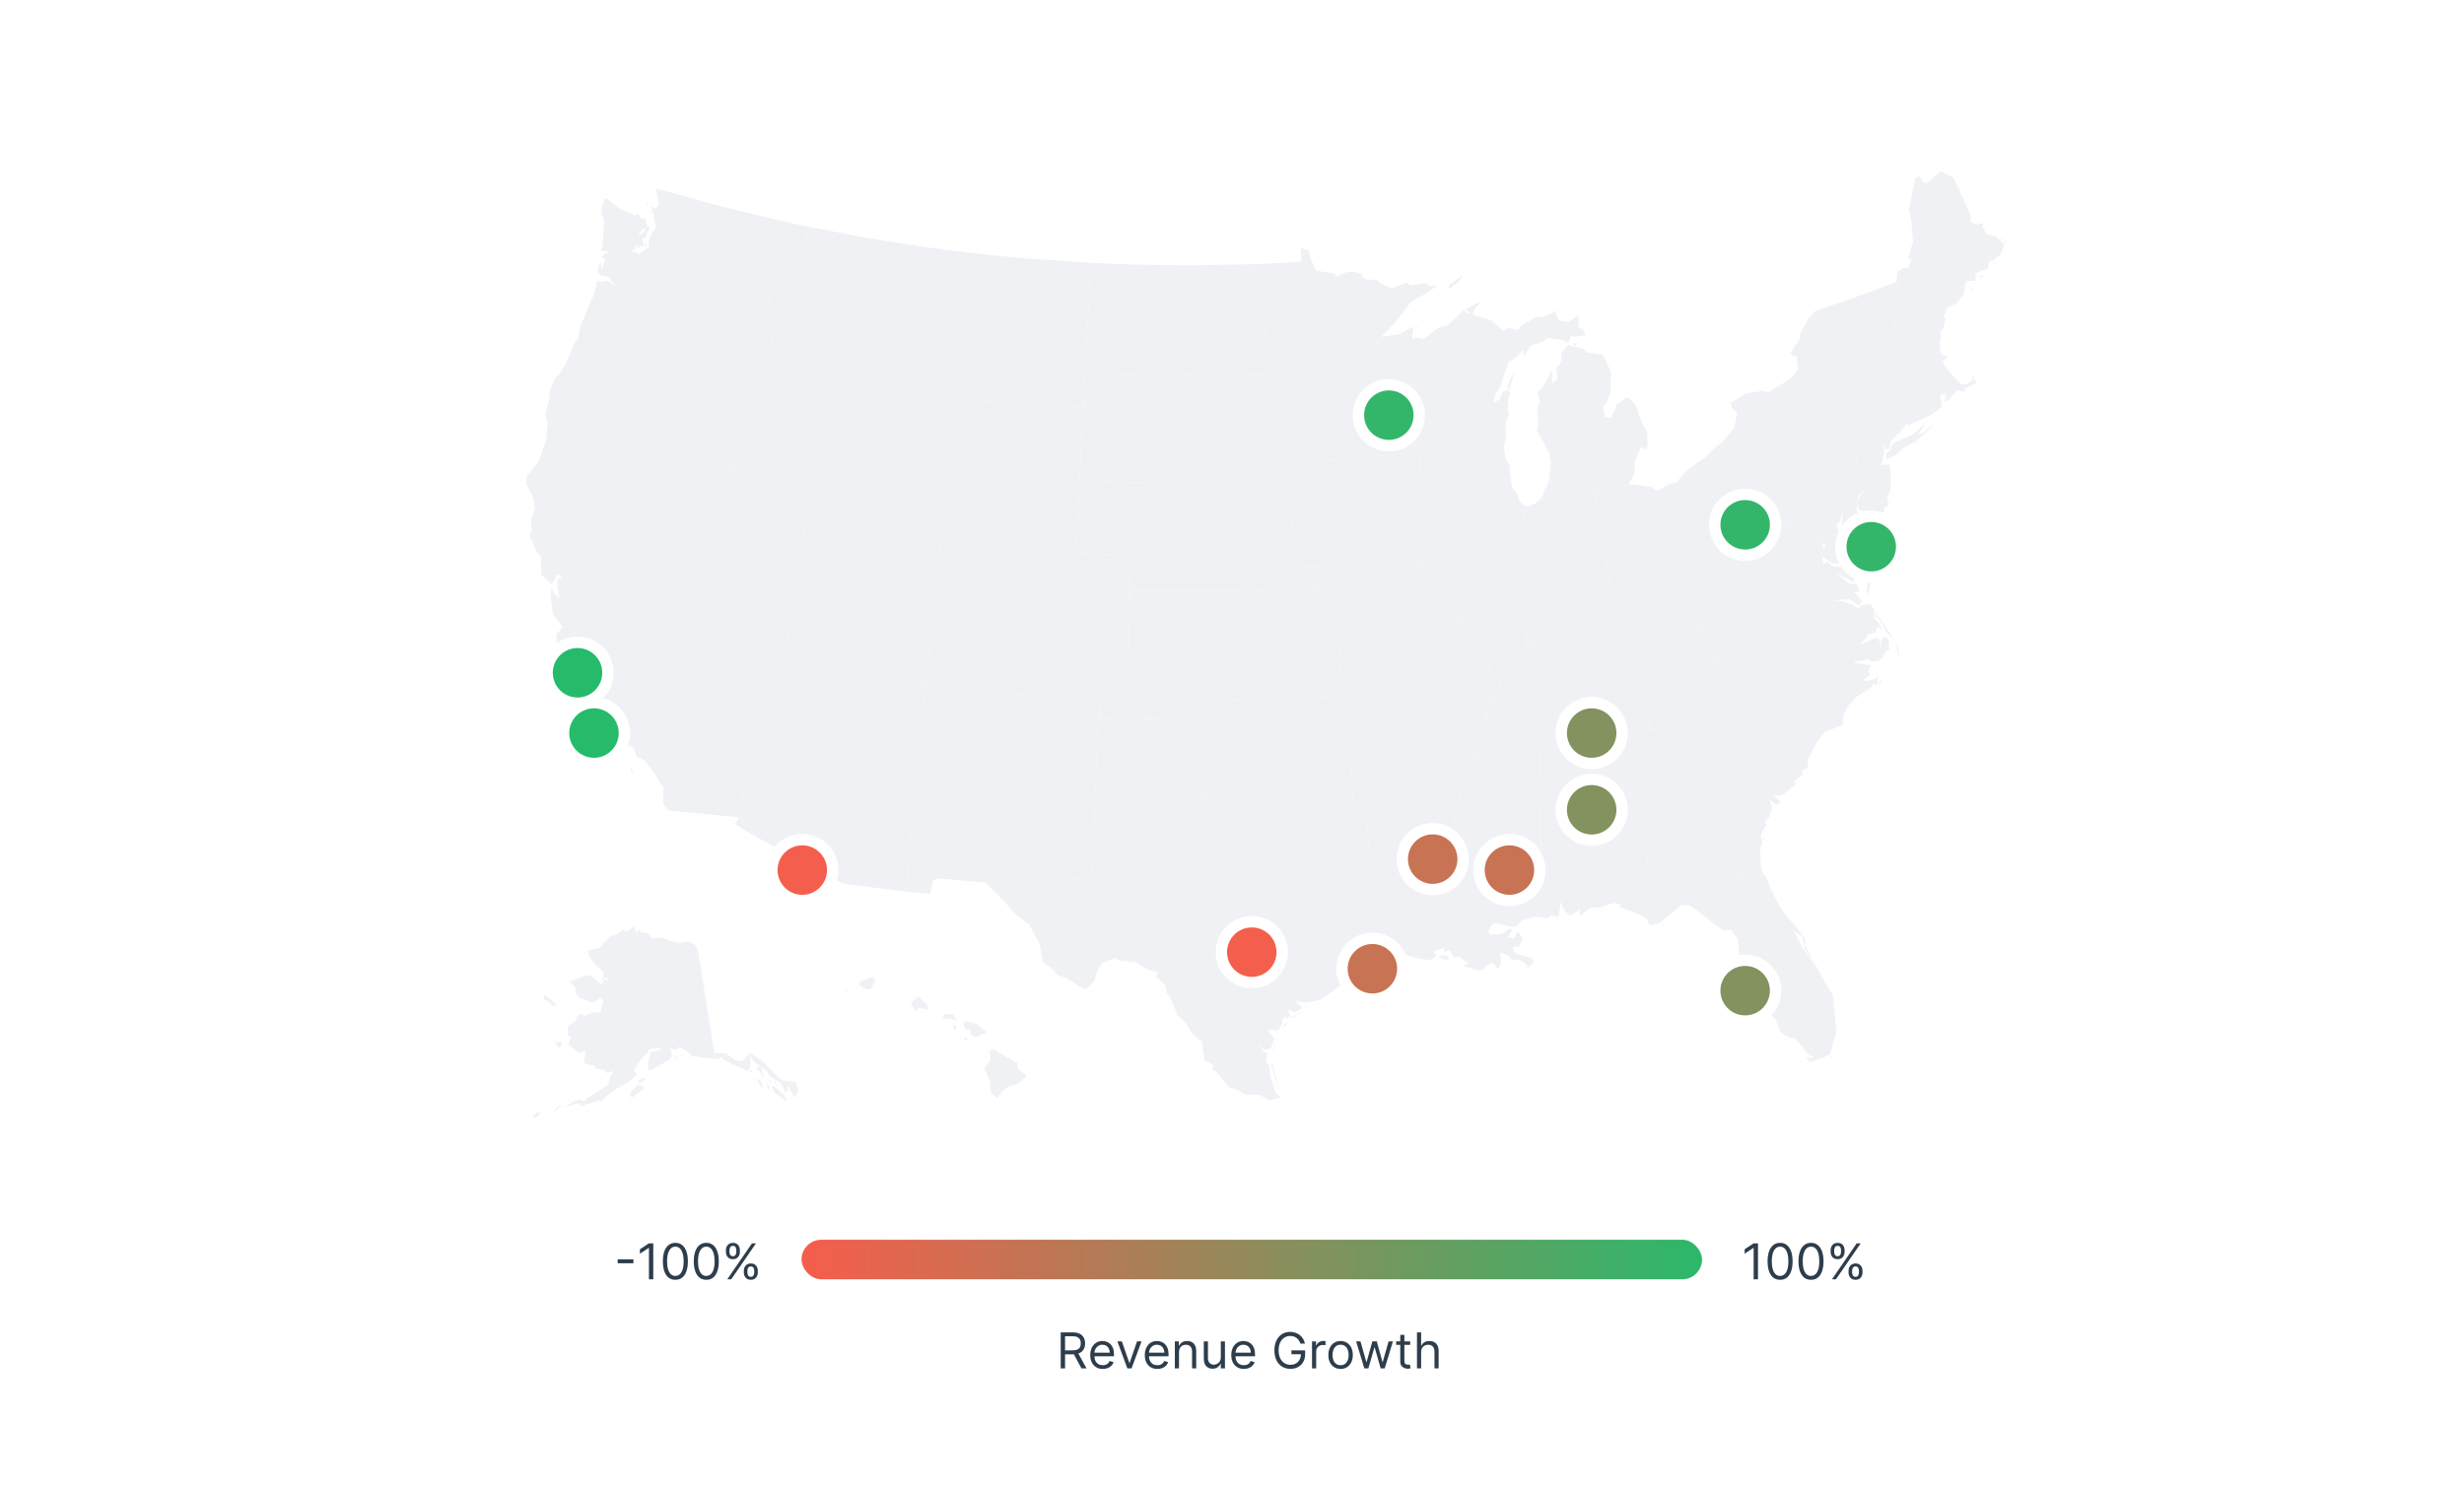 <svg width="498" height="301" viewBox="0 0 498 301" fill="none" xmlns="http://www.w3.org/2000/svg">
<g clip-path="url(#clip0_747_121850)">
<g filter="url(#filter0_d_747_121850)">
<path d="M8 24C8 15.163 15.163 8 24 8H498V301H8V24Z" fill="white"/>
<path d="M396.184 77.445L396.08 77.374L396.08 77.48L396.184 77.445ZM395.137 76.497L395.381 76.392L395.381 76.251L395.137 76.497ZM399.465 73.76L399.43 73.269L399.36 72.988L399.465 73.76ZM384.213 70.145L383.969 70.251L381.98 70.847L381.282 71.093L380.479 71.338L380.2 71.444L380.2 71.549L380.305 73.374L380.409 75.058L380.514 76.602L380.689 76.708L381.317 76.532L384.144 75.69L384.213 75.865L389.239 73.935L389.274 74.005L389.728 73.83L391.333 73.198L392.869 75.058L393.078 74.883L393.183 74.356L393.148 75.199L393.497 75.199L393.602 75.62L393.916 76.216L395.556 74.216L396.917 74.672L397.231 73.97L399.465 72.777L398.522 70.917L398.767 72.111L397.615 72.988L396.324 73.093L393.741 70.321L392.589 68.566L393.741 67.338L392.555 67.268L392.066 66.11L392.031 66.04L390.042 68.215L385.644 69.689L384.213 70.145Z" fill="#EFF1F5"/>
<path d="M253.164 48.809L253.862 51.301L255.328 60.285L256.026 63.864L256.235 67.022L257.038 68.917L257.212 70.531L257.352 71.058L257.317 71.163L255.921 73.479L256.828 75.023L258.573 87.376L258.643 88.99L260.388 88.885L267.264 88.499L284.434 87.06L286.144 86.884L286.144 86.709L285.656 84.007L283.527 82.919L281.852 81.164L279.199 79.55L278.362 79.48L277.07 78.497L277.419 73.655L276.198 72.532L276.617 70.567L278.85 68.531L278.466 64.32L279.269 63.408L281.991 60.53L285.097 56.53L286.284 55.687L288.378 54.67L290.577 53.02L289.111 53.301L288.238 52.634L284.888 53.091L284.365 52.459L281.363 53.687L278.955 52.669L278.292 51.862L276.372 52.003L275.081 51.336L275.5 50.845L273.86 50.318L272.394 50.318L270.056 51.336L269.602 50.634L265.902 50.108L264.646 46.95L264.506 46.002L262.901 45.546L263.041 48.248L258.783 48.564L253.513 48.774L253.164 48.809Z" fill="#EFF1F5"/>
<path d="M219.765 48.493L208.213 47.721L199.802 46.914L191.426 45.932L186.226 45.23L177.92 43.932L173.766 43.23L164.483 41.44L163.506 41.23L162.005 48.388L162.668 49.687L163.192 51.687L162.878 51.968L163.541 53.792L164.448 54.565L167.031 58.916L167.275 59.653L168.322 59.583L167.101 65.338L166.612 65.478L165.949 67.408L169.404 67.654L169.683 69.268L171.638 74.076L171.987 74.356L173.348 77.164L173.697 76.883L176.593 76.848L180.258 77.234L181.165 76.041L182.247 78.006L182.457 78.111L182.492 77.901L182.98 74.462L194.916 75.936L204.444 76.848L209.469 77.269L218.439 77.795L218.892 77.831L218.997 77.831L219.032 77.339L219.311 70.917L219.939 58.495L220.393 49.932L220.428 48.529L219.765 48.493Z" fill="#EFF1F5"/>
<path d="M252.431 48.809L241.891 49.02L234.527 48.985L228.211 48.844L220.812 48.564L220.428 48.529L220.393 49.932L219.939 58.495L219.311 70.917L220.672 70.988L236.063 71.409L250.267 71.303L256.165 71.128L257.352 71.058L257.212 70.531L257.038 68.917L256.235 67.022L256.026 63.864L255.328 60.285L253.862 51.301L253.164 48.809L252.431 48.809Z" fill="#EFF1F5"/>
<path d="M202.036 208.303L200.954 207.496L200.011 207.741L200.221 209.707L198.929 211.321L200.046 213.883L200.36 216.514L201.652 217.357L202.454 216.058L203.885 215.005L205.63 214.549L207.55 212.9L205.665 211.286L205.63 210.303L202.036 208.303ZM195.684 205.46L195.16 205.004L194.672 205.671L195.684 205.46ZM193.066 203.951L193.206 202.653L192.543 202.548L193.066 203.951ZM195.265 201.811L194.672 202.092L195.09 203.425L195.998 203.495L196.277 204.653L197.254 205.074L199.418 204.057L197.394 202.372L195.265 201.811ZM190.798 200.372L190.484 201.32L191.984 201.284L193.38 201.635L192.647 200.477L190.798 200.372ZM186.4 197.6L185.598 196.828L184.062 198.021L185.039 199.846L185.737 199.109L187.727 199.53L187.552 198.688L186.4 197.6ZM170.765 196.056L170.975 195.564L171.568 195.249L170.765 196.056ZM176.314 192.862L173.871 193.775L173.627 194.442L174.604 195.143L175.965 195.494L176.942 193.564L176.314 192.862ZM159.388 186.405L159.388 186.37L159.318 186.37L159.388 186.405ZM140.891 181.808L140.891 181.879L140.926 181.879L140.891 181.808ZM130.491 179.141L130.421 179.141L130.421 179.176L130.491 179.141ZM119.741 170.053L119.706 169.947L119.706 169.982L119.741 170.053Z" fill="#EFF1F5"/>
<path d="M163.471 41.23L160.365 40.598L159.353 40.352L158.899 40.247L154.851 58.565L155.025 60.074L154.886 61.653L154.955 62.004L154.955 62.039L154.99 62.706L156.177 64.004L154.467 68.321L150.837 73.093L150.733 73.97L151.675 76.216L148.359 90.043L148.22 90.779L149.197 90.99L159.074 92.955L163.017 93.692L164.029 93.868L165.007 94.043L170.032 94.85L179.036 96.219L180.049 96.359L180.188 95.201L180.502 92.92L181.689 83.796L182.317 79.269L182.457 78.111L182.247 78.006L181.165 76.041L180.258 77.234L176.593 76.848L173.697 76.883L173.348 77.164L171.987 74.356L171.638 74.076L169.683 69.268L169.404 67.654L165.949 67.408L166.612 65.478L167.101 65.338L168.322 59.583L167.275 59.653L167.031 58.916L164.448 54.565L163.541 53.792L162.878 51.968L163.192 51.687L162.668 49.687L162.005 48.388L163.506 41.23L163.471 41.23Z" fill="#EFF1F5"/>
<path d="M121.416 49.967L121.451 49.371L121.382 49.406L121.416 49.967ZM128.85 46.774L129.06 46.423L128.815 46.388L128.85 46.774ZM128.187 46.142L128.397 45.441L128.187 45.37L128.187 46.142ZM130.735 45.125L130.7 44.423L130.107 45.335L130.735 45.125ZM130.805 43.651L130.909 42.949L130.84 42.773L130.805 43.651ZM130.909 40.212L130.874 39.826L130.735 39.791L130.909 40.212ZM132.026 37.896L131.712 37.861L131.084 38.843L132.026 37.896ZM131.154 36.948L131.328 36.808L131.363 36.703L131.154 36.948ZM130.979 37.053L130.874 36.352L130.56 36.948L130.979 37.053ZM130.805 36.071L130.491 35.931L130.735 36.282L130.805 36.071ZM131.852 36.667L131.852 36.211L131.747 36.387L131.852 36.667ZM132.166 36.211L132.026 36.106L131.991 36.106L132.166 36.211ZM130.176 35.439L130.002 35.299L129.932 35.264L130.176 35.439ZM131.468 35.299L130.525 35.545L130.77 35.615L131.468 35.299ZM130.7 35.229L130.525 35.018L130.49 35.053L130.7 35.229ZM131.433 34.808L131.293 34.808L131.468 34.878L131.433 34.808ZM124.592 52.81L125.849 54.178L125.639 56.81L125.884 57.477L127.768 58.495L133.073 58.986L133.283 59.618L135.795 59.653L138.169 59.969L142.042 59.548L143.962 59.863L144.485 59.618L154.292 61.864L154.955 62.004L154.886 61.653L155.025 60.074L154.851 58.565L158.899 40.247L158.341 40.142L150.174 38.212L143.054 36.387L134.993 34.141L132.585 33.544L133.143 36.597L132.619 37.58L131.677 37.089L132.585 41.335L131.607 42.739L131.154 44.037L131.154 45.37L129.095 46.809L128.222 46.248L127.384 46.669L128.92 44.669L128.536 46.037L129.409 45.09L130.107 45.23L129.897 43.475L130.351 43.546L131.293 41.44L130.979 41.124L129.758 42.703L128.955 42.739L129.827 41.756L130.805 41.51L130.456 39.721L129.478 39.475L128.99 38.633L128.397 38.949L125.186 37.545L122.359 35.334L121.591 37.475L121.521 38.387L122.115 40.001L121.731 45.23L121.451 46.037L123.022 46.178L121.451 47.3L122.289 47.721L121.626 49.967L121.312 48.213L120.718 50.248L121.521 51.231L122.394 51.161L123.441 51.792L123.964 52.81L124.592 52.81Z" fill="#EFF1F5"/>
<path d="M186.156 134.153L174.395 132.679L168.078 131.767L159.074 130.328L158.166 130.188L158.166 130.258L156.631 137.066L155.828 137.031L154.606 135.943L153.071 137.241L153.036 142.821L152.477 144.014L152.477 144.119L152.477 144.155L152.408 145.032L153.629 148.331L154.711 149.804L152.757 150.962L151.989 152.401L150.732 155.489L150.104 155.63L150.069 158.191L151.151 158.999L150.593 160.543L149.336 160.613L148.604 161.981L151.116 163.561L155.863 166.227L170.521 174.053L182.945 175.597L183.085 175.597L186.924 135.522L187.063 134.259L186.156 134.153Z" fill="#EFF1F5"/>
<path d="M126.407 153.629L126.547 154.401L126.547 154.542L126.407 153.629ZM121.277 150.612L121.521 151.138L121.661 151.103L121.277 150.612ZM127.384 150.506L127.489 151.419L128.117 151.875L127.384 150.506ZM123.162 145.523L122.778 145.418L123.092 145.558L123.162 145.523ZM119.288 144.47L118.345 145.032L118.59 145.278L119.288 144.47ZM117.473 143.804L117.403 144.084L117.717 144.155L117.473 143.804ZM120.544 144.505L122.08 145.383L122.359 145.137L120.544 144.505ZM112.377 113.765L112.342 113.66L112.342 113.8L112.377 113.765ZM132.515 87.13L131.154 86.779L116.216 82.638L110.667 80.954L110.667 81.094L110.353 84.568L108.887 88.674L106.444 91.727L106.375 93.271L107.561 95.412L108.155 98.219L107.317 100.5L107.457 102.781L107.038 103.728L108.469 106.852L109.376 108.045L109.306 111.449L111.47 113.519L112.726 111.414L114.088 112.502L114.611 112.01L112.726 112.361L112.691 114.151L113.075 116.397L112.028 115.379L111.435 114.01L111.261 115.905L111.749 119.66L113.704 122.082L112.412 123.766L112.622 125.907L114.018 128.082L116.461 134.82L117.228 135.241L116.984 139.908L117.368 140.47L122.603 142.365L124.208 144.084L124.767 145.207L126.302 146.085L127.978 146.4L128.676 148.331L130.072 148.997L132.166 151.489L134.12 154.752L133.98 157.77L135.062 159.209L149.336 160.613L150.593 160.543L151.151 158.999L150.069 158.191L150.104 155.63L150.732 155.489L151.989 152.401L152.757 150.962L154.711 149.804L153.629 148.331L152.408 145.032L152.477 144.155L152.477 144.119L151.57 142.891L148.778 139.136L143.369 131.486L135.83 120.608L131.572 114.677L127.454 108.712L132.201 88.463L132.515 87.13Z" fill="#EFF1F5"/>
<path d="M228.385 114.502L228.525 107.624L226.849 107.554L218.334 107.238L217.496 107.203L216.798 107.167L206.433 106.501L199.523 105.939L190.902 105.097L190.065 104.992L189.96 105.904L187.412 130.574L187.133 133.346L187.063 134.259L188.145 134.364L205.735 135.908L213.483 136.399L221.196 136.75L222.312 136.785L223.01 136.82L224.476 136.855L225.174 136.891L227.373 136.961L227.931 136.961L227.931 136.259L228.315 117.695L228.35 115.625L228.35 114.958L228.385 114.502Z" fill="#EFF1F5"/>
<path d="M158.341 129.065L161.97 106.36L163.82 94.991L164.029 93.868L163.017 93.692L159.074 92.955L149.197 90.99L148.22 90.779L147.242 90.569L142.322 89.481L133.492 87.376L132.515 87.13L132.201 88.463L127.454 108.712L131.572 114.677L135.83 120.608L143.369 131.486L148.778 139.136L151.57 142.891L152.477 144.119L152.477 144.014L153.036 142.821L153.071 137.241L154.606 135.943L155.828 137.031L156.631 137.066L158.166 130.258L158.166 130.188L158.341 129.065Z" fill="#EFF1F5"/>
<path d="M222.208 139.522L222.312 136.785L221.196 136.75L213.483 136.399L205.735 135.908L188.145 134.364L187.063 134.259L186.924 135.522L183.085 175.597L183.224 175.632L188.041 176.088L188.494 173.632L189.367 172.93L199.139 173.807L199.209 173.807L198.336 172.088L202.768 172.404L213.832 173.035L220.742 173.351L221.929 140.435L222.173 140.47L222.208 139.522Z" fill="#EFF1F5"/>
<path d="M110.667 80.954L116.216 82.638L131.154 86.779L132.515 87.13L133.492 87.376L142.322 89.481L147.242 90.569L148.22 90.779L148.359 90.043L151.675 76.216L150.733 73.97L150.837 73.093L154.467 68.321L156.177 64.004L154.99 62.706L154.955 62.039L154.955 62.004L154.292 61.864L144.485 59.618L143.962 59.863L142.042 59.548L138.169 59.969L135.795 59.653L133.283 59.618L133.073 58.986L127.768 58.495L125.884 57.477L125.639 56.81L125.849 54.178L124.592 52.81L124.488 52.845L124.243 53.02L122.498 52.108L121.451 52.424L120.753 52.073L120.02 55.091L119.532 55.933L117.368 61.232L116.74 64.145L116.356 64.18L114.332 69.022L112.971 71.093L112.482 71.444L111.226 73.9L110.981 76.497L110.214 78.813L110.667 80.919L110.667 80.954ZM123.441 52.143L123.336 51.827L123.301 52.073L123.441 52.143Z" fill="#EFF1F5"/>
<path d="M179.036 96.219L170.032 94.85L165.007 94.043L164.029 93.868L163.82 94.991L161.97 106.36L158.341 129.065L158.166 130.188L159.074 130.328L168.078 131.767L174.395 132.679L186.156 134.153L187.063 134.259L187.133 133.346L187.412 130.574L189.96 105.904L190.065 104.992L189.367 104.922L180.467 103.834L179.106 103.658L179.979 96.815L180.049 96.359L179.036 96.219Z" fill="#EFF1F5"/>
<path d="M218.229 91.587L218.508 86.112L218.857 78.743L218.892 77.831L218.439 77.795L209.469 77.269L204.444 76.848L194.916 75.936L182.98 74.462L182.492 77.901L182.457 78.111L182.317 79.269L181.689 83.796L180.502 92.92L180.188 95.201L180.049 96.359L179.979 96.815L179.106 103.658L180.467 103.834L189.367 104.922L190.065 104.992L190.902 105.097L199.523 105.939L206.433 106.501L216.798 107.167L217.496 107.203L217.531 106.29L217.706 102.606L218.02 96.184L218.159 93.447L218.194 92.534L218.229 91.587Z" fill="#EFF1F5"/>
<path d="M300.593 140.716L296.824 141.277L298.359 138.821L297.696 137.452L284.4 138.75L273.162 139.663L271.521 139.768L271.731 140.751L273.092 147.839L273.127 149.418L273.511 158.963L273.546 160.543L273.65 160.578L274.174 161.139L276.268 161.069L276.477 164.157L276.547 165.034L277.629 164.929L280.944 164.683L294.102 163.455L294.172 163.455L294.137 162.683L294.486 162.438L293.857 161.244L295.184 155.63L294.66 154.998L296.649 152.787L296.51 150.892L297.976 148.436L297.976 148.401L297.906 148.331L299.162 147.172L298.813 145.769L299.79 144.225L299.581 142.786L300.628 140.751L300.628 140.716L300.593 140.716Z" fill="#EFF1F5"/>
<path d="M290.193 93.587L288.273 92.569L287.226 91.13L286.877 89.06L287.157 88.112L286.144 86.884L284.434 87.06L267.264 88.499L260.388 88.885L258.643 88.99L257.91 89.025L258.504 92.92L258.015 94.78L258.783 95.938L258.783 96.184L259.027 96.219L260.144 99.517L261.226 101.237L261.296 103.202L262.482 104.851L262.273 105.553L263.355 109.975L263.355 110.08L270.509 109.87L278.152 109.203L285.656 108.255L287.366 109.764L287.436 109.835L287.75 109.694L287.506 108.326L288.797 107.518L289.32 103.939L288.797 103.693L289.111 101.869L290.681 101.553L292.426 100.289L293.194 98.079L293.229 96.956L291.833 95.622L291.414 94.78L290.088 93.938L290.158 93.762L290.193 93.587Z" fill="#EFF1F5"/>
<path d="M271.277 135.171L270.405 120.327L268.834 119.415L268.694 118.713L267.438 117.59L268.66 116.081L268.171 115.204L267.264 115.239L266.426 114.642L266.077 114.361L264.89 114.432L252.012 114.923L246.114 115.063L234.388 115.063L229.676 114.993L228.35 114.958L228.35 115.625L228.315 117.695L227.931 136.259L227.931 136.961L229.432 136.996L237.529 137.101L256.479 136.82L269.986 136.189L271.312 136.083L271.277 135.171Z" fill="#EFF1F5"/>
<path d="M287.366 109.764L285.656 108.255L278.152 109.203L270.509 109.87L263.355 110.08L263.32 110.291L264.192 111.975L264.995 112.537L265.937 114.221L266.077 114.361L266.426 114.642L267.264 115.239L268.171 115.204L268.66 116.081L267.438 117.59L268.694 118.713L268.834 119.415L270.405 120.327L271.277 135.171L271.312 136.083L271.382 136.996L271.417 137.908L271.487 138.856L271.521 139.768L273.162 139.663L284.4 138.75L297.696 137.452L298.359 138.821L296.824 141.277L300.593 140.716L300.628 140.716L300.628 140.435L300.698 138.821L301.396 137.943L301.186 136.961L301.152 136.926L301.117 136.89L301.256 136.434L301.466 136.504L301.57 136.785L301.535 136.89L301.535 137.206L301.675 137.241L301.954 136.891L301.954 136.855L301.989 136.75L302.897 136.189L303.036 136.118L303.35 133.241L303.28 133.101L303.176 133.065L300.698 131.03L301.082 130.293L300.384 128.293L299.127 127.31L296.754 126.258L295.253 125.029L295.428 122.503L295.882 120.152L293.369 120.292L292.601 119.485L292.252 117.871L288.273 114.502L287.157 111.379L287.436 109.835L287.366 109.764Z" fill="#EFF1F5"/>
<path d="M258.12 96.114L257.038 95.026L253.234 93.903L252.012 93.868L250.163 94.394L247.964 92.99L241.089 93.061L231.072 92.955L218.194 92.534L218.159 93.447L218.02 96.184L217.706 102.606L217.531 106.29L217.496 107.203L218.334 107.238L226.849 107.554L228.525 107.624L228.385 114.502L228.35 114.958L229.676 114.993L234.388 115.063L246.114 115.063L252.012 114.923L264.89 114.432L266.077 114.361L265.937 114.221L264.995 112.537L264.192 111.975L263.32 110.291L263.355 110.08L263.355 109.975L262.273 105.553L262.482 104.851L261.296 103.202L261.226 101.237L260.144 99.517L259.027 96.219L258.783 96.184L258.12 96.114Z" fill="#EFF1F5"/>
<path d="M271.487 138.856L271.417 137.908L271.382 136.996L271.312 136.083L269.986 136.189L256.479 136.82L237.529 137.101L229.432 136.996L227.931 136.961L227.373 136.961L225.174 136.891L224.476 136.855L223.01 136.82L222.312 136.785L222.208 139.522L222.173 140.47L222.382 140.47L230.828 140.68L239.762 140.786L239.867 152.787L240.495 154.893L241.891 156.226L243.392 156.296L243.706 155.665L245.765 157.56L248.452 157.84L248.941 158.402L249.918 157.946L252.361 159.104L252.361 159.77L253.269 159.735L254.211 158.928L255.956 160.051L257.596 160.648L258.713 159.104L262.273 160.788L263.599 159.7L264.681 159.279L265.553 159.49L268.834 158.542L270.579 159.279L272.15 160.297L273.511 160.543L273.546 160.543L273.511 158.963L273.127 149.418L273.092 147.839L271.731 140.751L271.521 139.768L271.487 138.856Z" fill="#EFF1F5"/>
<path d="M256.165 71.128L250.267 71.303L236.063 71.409L220.672 70.988L219.311 70.917L219.032 77.339L218.997 77.831L218.892 77.831L218.857 78.743L218.508 86.112L218.229 91.587L218.194 92.534L231.072 92.955L241.089 93.061L247.964 92.99L250.163 94.394L252.012 93.868L253.234 93.903L257.038 95.026L258.12 96.114L258.783 96.184L258.783 95.938L258.015 94.78L258.504 92.92L257.91 89.025L258.643 88.99L258.573 87.376L256.828 75.023L255.921 73.479L257.317 71.163L257.352 71.058L256.165 71.128Z" fill="#EFF1F5"/>
<path d="M300.07 191.775L299.616 191.88L299.407 192.09L300.07 191.775ZM301.535 191.775L301.291 191.669L301.221 191.775L301.535 191.775ZM302.373 191.494L302.129 191.494L301.989 191.669L302.373 191.494ZM301.954 191.248L301.884 191.143L301.849 191.248L301.954 191.248ZM304.746 189.388L304.641 189.458L304.816 189.458L304.746 189.388ZM309.632 187.318L309.842 187.037L309.597 187.353L309.632 187.318ZM310.33 186.405L310.26 186.441L310.26 186.476L310.33 186.405ZM292.392 189.494L292.915 188.827L291.484 188.441L290.856 188.967L292.392 189.494ZM306.875 186.441L306.735 186.3L306.701 186.37L306.875 186.441ZM307.259 185.809L306.91 185.704L307.015 186.055L307.259 185.809ZM310.819 184.756L310.784 184.721L310.819 184.791L310.819 184.756ZM310.54 184.686L310.47 184.651L310.435 184.756L310.54 184.686ZM308.097 184.581L308.411 184.475L308.411 184.37L308.097 184.581ZM308.271 184.405L308.446 184.23L308.411 184.195L308.271 184.405ZM307.05 183.107L306.98 183.177L307.015 183.177L307.05 183.107ZM294.172 163.455L294.102 163.455L280.944 164.683L277.629 164.929L276.547 165.034L276.582 165.877L277.28 172.649L278.432 174.264L278.467 175.211L279.583 177.176L280.491 180.054L280.177 181.668L279.932 185.669L279.409 186.967L279.479 186.967L279.583 187.879L278.99 188.722L283.318 188.23L286.703 189.178L289.111 189.494L290.333 188.616L289.669 187.739L291.903 187.037L291.833 187.809L292.985 187.528L293.927 189.002L294.73 188.722L296.824 190.16L295.533 190.616L298.499 191.494L299.616 191.494L300.279 190.687L301.71 189.915L302.722 191.389L303.42 190.055L303.211 187.949L305.095 188.686L305.305 189.318L307.538 189.599L308.655 190.511L308.515 191.248L310.086 189.774L309.493 189.002L306.875 188.336L305.898 187.774L305.863 186.721L306.945 186.862L307.783 185.142L306.701 183.633L306.107 185.072L304.746 184.826L305.689 183.282L305.06 183.107L303.525 184.195L301.326 184.335L300.698 183.844L301.71 182.054L302.897 182.019L304.921 182.686L306.387 182.826L305.584 181.808L304.048 178.79L304.467 177.106L292.427 178.44L292.88 177.983L292.392 176.72L293.125 175.632L293.543 172.895L296.196 168.333L294.904 166.754L294.974 165.596L294.172 163.701L294.172 163.455Z" fill="#EFF1F5"/>
<path d="M258.713 216.234L257.038 209.882L257.038 211.075L258.713 216.234ZM258.329 205.074L257.143 207.32L257.003 208.057L258.329 205.074ZM259.271 203.425L260.388 201.951L259.586 202.443L259.271 203.425ZM263.215 199.846L260.598 201.214L261.331 201.074L263.215 199.846ZM263.564 199.354L264.297 198.758L264.018 198.828L263.564 199.354ZM222.173 140.47L221.929 140.435L220.742 173.351L213.832 173.035L202.768 172.404L198.336 172.088L199.209 173.807L203.013 177.632L205.177 180.194L208.038 182.335L210.063 186.055L210.83 189.95L212.471 191.038L213.762 192.476L215.612 193.143L218.299 194.863L219.52 195.319L221.196 193.634L221.719 191.845L222.592 190.125L225.314 189.037L226.361 189.564L229.397 189.809L232.154 191.529L234.039 191.88L233.515 192.862L234.597 193.564L235.609 194.792L235.819 196.091L236.482 196.968L238.017 200.688L239.553 201.986L240.74 203.951L242.24 205.496L242.903 205.706L243.462 209.707L245.102 210.619L245.172 211.882L245.591 211.777L248.453 215.286L249.883 215.602L251.698 216.69L254.49 216.69L256.514 217.813L258.922 217.286L257.841 216.269L256.863 213.321L256.48 210.759L255.921 209.917L256.165 208.198L255.433 208.127L254.455 206.513L255.572 207.706L256.863 207.25L257.561 205.39L256.165 203.495L258.259 203.741L259.237 202.232L259.097 201.706L259.97 200.548L259.76 201.565L260.737 200.793L260.353 199.425L261.61 200.091L263.215 199.179L261.645 197.53L262.622 197.916L264.437 198.021L266.81 197.495L269.462 195.705L271.068 194.371L271.312 193.389L272.289 192.371L271.766 190.687L271.87 189.634L273.615 188.862L273.476 190.722L274.523 190.722L273.371 191.704L278.013 189.248L278.781 189.213L279.269 186.967L279.409 186.967L279.932 185.669L280.177 181.668L280.491 180.054L279.583 177.176L278.467 175.211L278.432 174.264L277.28 172.649L276.582 165.877L276.547 165.034L276.477 164.157L276.268 161.069L274.174 161.139L273.65 160.578L273.546 160.543L273.511 160.543L272.15 160.297L270.579 159.279L268.834 158.542L265.553 159.49L264.681 159.279L263.599 159.7L262.273 160.788L258.713 159.104L257.596 160.648L255.956 160.051L254.211 158.928L253.269 159.735L252.361 159.77L252.361 159.104L249.918 157.946L248.941 158.402L248.452 157.84L245.765 157.56L243.706 155.665L243.392 156.296L241.891 156.226L240.495 154.893L239.867 152.787L239.762 140.786L230.828 140.68L222.382 140.47L222.173 140.47Z" fill="#EFF1F5"/>
<path d="M389.239 73.935L384.213 75.865L384.144 75.69L381.317 76.532L380.689 76.708L380.758 77.058L382.085 82.217L382.503 82.743L381.596 83.866L382.224 84.463L384.248 82.498L385.33 80.989L385.54 81.41L390.635 79.129L390.74 79.024L390.705 78.181L390.495 77.445L389.414 74.391L389.274 74.005L389.239 73.935Z" fill="#EFF1F5"/>
<path d="M384.528 49.581L384.074 50.143L383.55 50.038L383.271 52.354L383.271 52.389L384.109 55.547L384.039 56.179L382.538 58.179L382.922 60.004L382.922 62.285L382.643 64.39L384.213 70.145L385.644 69.689L390.042 68.215L392.031 66.04L392.031 65.478L392.136 64.566L391.891 64.671L391.857 64.46L389.658 61.758L389.588 61.513L384.528 49.581Z" fill="#EFF1F5"/>
<path d="M392.659 77.094L392.624 76.357L392.52 76.637L392.659 77.094ZM393.357 76.532L392.904 75.655L392.869 76.567L393.357 76.532ZM393.148 75.444L393.392 76.076L393.706 76.637L393.916 76.216L393.602 75.62L393.497 75.199L393.148 75.199L393.148 75.444ZM389.274 74.005L389.414 74.391L390.495 77.445L390.705 78.181L390.74 79.024L390.81 78.918L392.485 77.585L392.171 75.199L392.869 75.058L391.333 73.198L389.728 73.83L389.274 74.005Z" fill="#EFF1F5"/>
<path d="M384.213 70.145L382.643 64.39L382.922 62.285L382.922 60.004L382.538 58.179L384.039 56.179L384.109 55.547L383.271 52.389L382.817 52.564L380.898 53.266L379.013 54.003L374.686 55.582L374.441 55.652L376.012 59.337L376.535 62.811L378.385 65.724L380.13 71.479L380.2 71.444L380.479 71.338L381.282 71.093L381.98 70.847L383.969 70.251L384.213 70.145Z" fill="#EFF1F5"/>
<path d="M310.609 146.786L310.749 147.067L311.238 147.383L311.447 161.771L311.517 169.667L313.297 180.475L313.436 180.44L315.007 180.756L315.426 177.632L316.124 179.387L317.31 180.475L319.579 179.141L319.334 178.931L319.404 178.966L317.834 175.351L332.91 172.895L333.923 172.72L333.923 172.684L332.98 170.895L332.91 168.333L332.143 166.929L332.527 164.192L333.155 163.49L330.572 158.858L325.896 144.541L325.861 144.47L324.814 144.646L319.23 145.558L316.438 145.909L310.574 146.716L310.609 146.786Z" fill="#EFF1F5"/>
<path d="M359.644 215.637L359.574 215.637L359.609 215.672L359.644 215.637ZM359.33 215.602L359.33 215.637L359.365 215.637L359.33 215.602ZM354.269 216.128L354.234 216.128L354.234 216.164L354.269 216.128ZM364.181 213.918L364.146 213.918L364.181 213.988L364.181 213.918ZM365.123 213.672L365.123 213.602L365.053 213.707L365.123 213.672ZM364.774 213.602L364.635 213.461L364.6 213.497L364.774 213.602ZM364.67 213.883L364.251 213.356L364.495 213.812L364.67 213.883ZM367.985 211.812L367.985 211.952L368.055 211.882L367.985 211.812ZM368.474 211.461L368.578 211.286L368.439 211.426L368.474 211.461ZM368.578 211.11L368.543 211.11L368.543 211.145L368.578 211.11ZM368.264 210.479L368.229 210.443L368.229 210.514L368.264 210.479ZM368.508 209.636L368.439 209.671L368.543 209.707L368.508 209.636ZM368.648 209.636L368.578 209.566L368.613 209.671L368.648 209.636ZM368.404 209.566L368.369 209.531L368.369 209.601L368.404 209.566ZM369.695 209.321L369.695 209.285L369.625 209.426L369.695 209.321ZM368.229 209.461L368.159 209.461L368.229 209.496L368.229 209.461ZM368.962 209.04L368.857 209.04L368.823 209.075L368.962 209.04ZM366.31 209.005L366.31 208.935L366.275 209.005L366.31 209.005ZM366.624 208.899L366.519 208.899L366.624 209.11L366.624 208.899ZM365.786 208.935L365.786 208.724L365.612 208.759L365.786 208.935ZM365.298 208.584L365.472 208.759L365.472 208.689L365.298 208.584ZM370.428 208.794L369.8 209.075L370.009 209.11L370.428 208.794ZM365.542 208.478L365.333 208.478L365.333 208.549L365.542 208.478ZM371.056 206.724L371.091 206.548L371.126 206.092L371.056 206.724ZM371.091 204.759L370.952 204.408L370.882 204.548L371.091 204.759ZM363.029 205.636L362.959 205.741L363.134 205.776L363.029 205.636ZM362.366 205.32L362.052 205.425L362.296 205.46L362.366 205.32ZM361.668 205.39L361.668 205.285L361.633 205.32L361.668 205.39ZM360.935 205.355L360.726 205.495L361.005 205.636L360.935 205.355ZM361.912 205.39L361.878 205.285L361.703 205.25L361.912 205.39ZM357.341 201.951L357.131 202.056L357.55 202.197L357.341 201.951ZM356.503 200.828L356.224 200.407L356.328 200.723L356.503 200.828ZM357.585 201.53L357.096 200.407L356.747 200.302L357.585 201.53ZM356.189 200.126L356.084 199.846L356.014 199.67L356.189 200.126ZM353.292 196.231L352.664 195.775L352.908 196.021L353.292 196.231ZM368.997 193.88L366.449 189.599L366.31 189.599L368.997 193.88ZM351.373 187.037L351.268 187.002L351.373 187.072L351.373 187.037ZM351.163 186.791L351.128 186.827L351.163 186.862L351.163 186.791ZM350.919 186.441L350.919 186.405L350.884 186.441L350.919 186.441ZM351.059 186.3L351.163 186.37L351.163 186.3L351.059 186.3ZM351.268 186.16L351.128 186.195L351.163 186.195L351.268 186.16ZM350.779 185.739L350.71 185.739L350.814 185.774L350.779 185.739ZM351.024 185.318L350.884 185.318L350.849 185.353L351.024 185.318ZM351.163 185.388L350.989 185.212L351.059 185.247L351.163 185.388ZM349.837 183.879L349.767 183.844L349.767 183.879L349.837 183.879ZM348.336 183.879L348.232 183.738L348.267 183.914L348.336 183.879ZM335.633 182.721L336.68 181.914L335.528 182.686L335.633 182.721ZM337.727 181.036L337.831 180.931L337.413 181.107L337.727 181.036ZM324.465 178.685L320.661 179.913L322.755 179.317L324.465 178.685ZM333.923 172.72L332.91 172.895L317.834 175.351L319.404 178.966L319.509 179.001L319.125 180.44L320.242 179.948L321.463 178.861L323.557 178.79L325.965 177.913L327.606 178.159L327.222 178.755L330.223 179.773L332.806 181.036L333.399 182.44L335.319 182.019L339.856 178.299L341.531 178.369L348.371 183.563L349.767 183.282L351.233 185.247L351.512 188.371L351.059 190.336L351.268 191.318L352.489 193.775L351.931 191.845L353.502 191.81L353.641 193.213L352.804 195.389L355.7 199.389L356.782 199.425L355.875 198.196L356.992 198.337L357.655 197.916L357.375 200.162L358.876 201.355L359.888 204.092L361.249 204.934L362.994 205.39L365.402 208.478L366.659 209.145L364.984 209.25L365.751 210.128L368.509 209.215L369.87 208.443L371.126 204.022L370.498 197.144L370.358 196.442L367.008 190.827L364.146 186.756L362.541 183.423L363.902 184.581L364.181 184.37L364.774 187.283L366.31 189.494L364.809 186.546L364.879 185.142L360.377 179.633L359.295 177.913L357.864 175.001L356.887 172.544L356.119 171.667L355.944 170.544L355.91 170.509L353.502 170.368L352.559 171.105L352.036 173.807L351.547 172.544L335.074 174.614L333.888 172.755L333.923 172.72Z" fill="#EFF1F5"/>
<path d="M356.468 165.315L356.433 164.262L356.189 165.175L356.468 165.315ZM356.852 163.701L356.712 162.894L356.608 163.385L356.852 163.701ZM340.519 141.593L340.065 141.698L338.739 141.979L333.853 142.997L333.399 143.102L332.91 143.172L330.188 143.698L329.455 143.839L326.489 144.4L325.861 144.47L325.896 144.541L330.572 158.858L333.155 163.49L332.527 164.192L332.143 166.929L332.91 168.333L332.98 170.895L333.923 172.684L333.923 172.72L333.888 172.755L335.074 174.614L351.547 172.544L352.036 173.807L352.559 171.105L353.502 170.368L355.91 170.509L355.7 166.719L356.154 165.912L355.91 164.403L356.398 162.964L357.131 162.157L356.608 161.666L357.829 160.157L357.794 160.157L355.7 158.191L352.838 154.086L351.268 153.349L344.532 147.664L342.892 145.558L339.716 144.225L339.541 143.523L340.519 141.593Z" fill="#EFF1F5"/>
<path d="M310.051 182.194L309.877 182.23L309.877 182.265L310.051 182.194ZM313.297 181.773L312.808 181.773L313.262 181.808L313.297 181.773ZM309.248 182.124L309.109 182.265L309.144 182.3L309.248 182.124ZM312.529 181.843L311.203 181.843L312.459 181.879L312.529 181.843ZM297.976 148.401L297.976 148.436L296.51 150.892L296.649 152.787L294.66 154.998L295.184 155.63L293.857 161.244L294.486 162.438L294.137 162.683L294.172 163.455L294.172 163.701L294.974 165.596L294.904 166.754L296.196 168.333L293.543 172.895L293.125 175.632L292.392 176.72L292.88 177.983L292.427 178.44L304.467 177.106L304.048 178.79L305.584 181.808L306.387 182.826L306.387 182.791L307.678 181.317L310.4 180.721L312.913 181.001L313.297 180.51L313.297 180.475L311.517 169.667L311.447 161.771L311.238 147.383L310.749 147.067L310.609 146.786L310.54 146.786L308.795 147.032L305.723 147.453L298.743 148.331L297.976 148.401Z" fill="#EFF1F5"/>
<path d="M340.519 141.593L339.541 143.523L339.716 144.225L342.892 145.558L344.532 147.664L351.268 153.349L352.838 154.086L355.7 158.191L357.794 160.157L358.143 158.542L357.585 156.998L359.085 158.121L359.923 157.454L358.492 156.261L360.237 156.156L362.959 153.84L362.645 153.243L364.321 151.945L364.146 151.313L365.367 150.541L365.437 148.752L367.357 145.172L368.648 143.523L368.788 143.453L361.005 138.505L358.108 139.066L354.165 138.926L352.21 137.908L340.623 141.593L340.519 141.593Z" fill="#EFF1F5"/>
<path d="M290.158 93.762L290.088 93.938L291.414 94.78L291.833 95.622L293.229 96.956L293.194 98.079L292.426 100.289L290.681 101.553L289.111 101.869L288.797 103.693L289.32 103.939L288.797 107.518L287.506 108.326L287.75 109.694L287.436 109.835L287.157 111.379L288.273 114.502L292.252 117.871L292.601 119.485L293.369 120.292L295.882 120.152L295.428 122.503L295.253 125.029L296.754 126.258L299.127 127.31L300.384 128.293L301.082 130.293L300.698 131.03L303.176 133.065L303.28 133.101L303.071 132.89L303.769 131.241L306.456 131.978L307.119 131.206L306.596 129.662L308.795 128.363L308.201 127.521L308.725 126.328L308.725 126.223L308.585 126.187L308.62 123.064L309.388 122.503L310.714 119.38L310.435 118.011L309.562 116.362L310.051 114.502L307.608 97.201L307.259 96.815L306.352 94.745L305.619 93.973L305.305 91.938L305.305 91.867L300.593 92.534L297.766 92.885L290.158 93.762Z" fill="#EFF1F5"/>
<path d="M322.126 94.499L316.787 95.447L315.565 95.692L311.238 96.394L310.33 97.131L308.969 97.763L308.446 97.728L307.817 97.412L307.608 97.201L310.051 114.502L309.562 116.362L310.435 118.011L310.714 119.38L309.388 122.503L308.62 123.064L308.585 126.187L308.725 126.223L308.864 126.187L309.388 125.205L310.679 125.205L312.25 124.678L314.204 125.415L314.413 124.608L315.53 123.766L317.205 124.012L318.113 122.222L320.591 122.433L320.556 121.415L322.755 118.502L322.406 117.169L323.941 117.134L325.826 115.625L325.372 113.905L325.442 113.835L325.372 113.238L323.278 100.816L322.336 95.517L322.231 94.955L322.126 94.499Z" fill="#EFF1F5"/>
<path d="M301.57 136.785L301.466 136.504L301.256 136.434L301.117 136.89L301.152 136.926L301.535 136.89L301.57 136.785ZM325.442 113.835L325.372 113.905L325.826 115.625L323.941 117.134L322.406 117.169L322.755 118.502L320.556 121.415L320.591 122.433L318.113 122.222L317.205 124.012L315.53 123.766L314.413 124.608L314.204 125.415L312.25 124.678L310.679 125.205L309.388 125.205L308.864 126.187L308.725 126.223L308.725 126.328L308.201 127.521L308.795 128.363L306.596 129.662L307.119 131.206L306.456 131.978L303.769 131.241L303.071 132.89L303.28 133.101L303.35 133.241L303.036 136.118L302.897 136.189L301.989 136.75L301.954 136.855L302.966 136.715L310.016 135.768L309.667 134.364L310.854 134.329L325.058 132.434L335.039 130.749L335.179 130.644L335.423 130.363L338.041 128.96L340.065 126.293L340.344 125.38L341.67 124.328L343.346 122.187L343.59 121.836L343.485 121.801L342.613 121.801L341.496 121.169L339.507 118.748L338.809 116.291L338.809 116.221L338.739 116.151L337.273 115.309L336.61 114.186L335.284 115.484L334.446 115.695L333.399 115.274L332.492 115.976L330.607 115.133L330.118 115.344L328.339 113.8L327.431 113.344L325.721 113.554L325.442 113.835Z" fill="#EFF1F5"/>
<path d="M372.417 142.225L372.033 142.611L372.103 142.681L372.417 142.225ZM372.696 140.189L372.522 140.47L372.592 140.751L372.696 140.189ZM374.79 136.926L374.267 137.277L373.988 137.698L374.79 136.926ZM379.293 134.715L379.083 134.574L378.629 134.539L379.293 134.715ZM378.35 134.504L378.036 134.504L377.513 134.785L378.35 134.504ZM379.432 134.89L380.444 132.364L379.746 133.416L379.432 134.89ZM380.933 131.557L381.387 130.89L381.142 130.89L380.933 131.557ZM383.865 128.819L383.097 124.924L383.76 126.959L383.865 128.819ZM379.607 119.941L379.537 119.976L379.432 120.011L379.467 120.011L381.387 123.275L382.887 124.784L379.607 119.941ZM378.978 120.152L378.699 120.222L378.769 120.257L379.362 120.257L379.293 120.046L379.188 120.081L379.083 120.081L379.083 120.152L379.013 120.187L378.978 120.152ZM346.696 128.153L346.521 128.679L346.556 130.188L346.172 130.153L345.265 132.013L344.253 132.118L342.368 133.978L341.531 133.662L340.449 135.276L337.587 137.873L336.191 138.224L334.725 139.593L334.655 140.505L333.364 141.207L333.399 142.751L333.399 143.102L333.853 142.997L338.739 141.979L340.065 141.698L340.519 141.593L340.623 141.593L352.21 137.908L354.165 138.926L358.108 139.066L361.005 138.505L368.788 143.453L368.927 143.347L372.522 141.874L372.557 139.944L373.848 137.592L375.244 136.259L378.141 134.329L378.525 133.627L379.293 133.978L379.642 131.662L379.223 132.469L377.757 132.96L376.361 132.995L378.071 131.732L377.548 131.17L378.141 129.907L374.86 129.381L374.721 129.205L377.513 128.679L378.42 129.135L379.572 129.03L380.514 128.328L381.212 126.959L381.84 126.784L381.736 124.854L380.933 124.082L380.13 124.819L380.305 126.679L379.711 124.398L379.258 124.292L375.803 125.731L377.338 124.222L377.408 123.626L379.013 123.24L379.467 122.047L380.549 122.678L379.397 120.959L378.595 120.257L364.635 124.257L355.735 126.538L346.731 128.223L346.696 128.153Z" fill="#EFF1F5"/>
<path d="M346.521 96.815L345.649 93.025L344.497 87.937L343.241 88.744L340.554 90.815L338.809 92.955L337.447 93.166L334.935 94.605L333.539 93.762L329.316 93.271L327.082 93.832L324.883 94.359L322.58 94.85L322.231 94.955L322.336 95.517L323.278 100.816L325.372 113.238L325.442 113.835L325.721 113.554L327.431 113.344L328.339 113.8L330.118 115.344L330.607 115.133L332.492 115.976L333.399 115.274L334.446 115.695L335.284 115.484L336.61 114.186L337.273 115.309L338.739 116.151L338.809 116.221L340.309 115.484L340.833 114.326L340.414 113.133L341.601 111.308L342.473 111.168L342.368 109.624L343.799 107.659L344.044 107.94L345.335 106.957L346.452 105.273L346.626 97.587L346.696 97.552L346.521 96.815Z" fill="#EFF1F5"/>
<path d="M335.039 130.749L325.058 132.434L310.854 134.329L309.667 134.364L310.016 135.768L302.966 136.715L301.954 136.855L301.954 136.891L301.675 137.241L301.535 137.206L301.535 136.89L301.152 136.926L301.186 136.961L301.396 137.943L300.698 138.821L300.628 140.435L300.628 140.716L300.628 140.751L299.581 142.786L299.79 144.225L298.813 145.769L299.162 147.172L297.906 148.331L297.976 148.401L298.743 148.331L305.723 147.453L308.795 147.032L310.54 146.786L310.609 146.786L310.574 146.716L316.438 145.909L319.23 145.558L324.814 144.646L325.861 144.47L326.489 144.4L329.455 143.839L330.188 143.698L332.91 143.172L333.399 143.102L333.399 142.751L333.364 141.207L334.655 140.505L334.725 139.593L336.191 138.224L337.587 137.873L340.449 135.276L341.531 133.662L342.368 133.978L344.253 132.118L345.265 132.013L346.172 130.153L346.556 130.188L346.521 128.679L346.696 128.153L346.138 128.258L344.148 128.819L341.775 129.311L335.807 130.539L335.179 130.644L335.039 130.749Z" fill="#EFF1F5"/>
<path d="M379.083 120.081L379.188 120.081L379.293 120.046L379.223 119.871L379.083 120.081ZM377.897 116.151L377.897 116.327L378.071 116.221L377.897 116.151ZM378.315 115.344L378.246 115.8L378.141 115.976L378.315 115.344ZM378.629 114.432L378.664 114.221L378.595 114.432L378.629 114.432ZM378.839 113.484L378.944 113.238L378.769 113.87L378.839 113.484ZM378.874 112.958L379.013 112.186L378.839 112.361L378.874 112.958ZM379.502 109.484L379.572 109.168L379.537 109.238L379.502 109.484ZM379.362 108.676L378.909 108.852L378.211 109.168L377.966 109.484L378.071 109.519L377.233 114.747L377.548 115.59L378.036 113.414L378.944 110.571L379.362 108.712L379.362 108.676ZM380.06 108.396L379.956 108.431L379.921 108.571L379.746 109.659L379.886 109.273L380.06 108.396ZM343.59 121.836L343.346 122.187L341.67 124.328L340.344 125.38L340.065 126.293L338.041 128.96L335.423 130.363L335.179 130.644L335.807 130.539L341.775 129.311L344.148 128.819L346.138 128.258L346.696 128.153L346.731 128.223L355.735 126.538L364.635 124.257L378.595 120.257L378.49 120.081L378.455 119.976L378.699 120.222L378.978 120.152L378.944 120.116L378.699 118.923L378.874 118.958L379.432 120.011L379.537 119.976L379.607 119.941L379.467 119.66L378.036 117.449L376.256 117.765L375.454 118.432L374.686 117.73L372.068 116.853L370.253 116.783L373.778 116.467L375.733 117.8L376.291 116.923L374.721 114.923L375.837 114.993L375.244 113.379L373.848 113.449L370.533 110.747L370.114 110.747L374.79 113.063L374.476 111.449L374.79 110.922L372.417 110.01L370.358 109.87L369.346 108.957L368.508 109.484L368.194 107.062L368.543 107.132L368.474 105.167L368.404 105.097L368.334 105.132L368.264 105.097L368.09 104.957L367.985 104.851L366.868 104.36L365.716 103.518L364.111 103.097L364.006 103.062L364.006 103.097L363.797 104.571L360.551 103.167L360.621 105.202L358.841 108.606L357.759 109.799L357.061 111.87L354.932 111.133L353.885 115.905L353.048 117.52L352.908 119.625L352.28 120.643L349.942 121.345L348.022 122.854L347.115 122.994L346.242 123.766L344.044 122.959L343.66 121.871L343.59 121.836Z" fill="#EFF1F5"/>
<path d="M306.107 70.847L305.235 71.935L304.711 73.514L304.956 74.391L306.107 70.847ZM286.075 62.601L286.598 61.864L286.214 62.215L286.075 62.601ZM286.877 61.443L286.703 61.232L286.319 61.478L286.877 61.443ZM279.269 63.408L278.466 64.32L278.85 68.531L276.617 70.567L276.198 72.532L277.419 73.655L277.07 78.497L278.362 79.48L279.199 79.55L281.852 81.164L283.527 82.919L285.656 84.007L286.144 86.709L286.144 86.884L287.157 88.112L286.877 89.06L287.226 91.13L288.273 92.569L290.193 93.587L290.158 93.762L297.766 92.885L300.593 92.534L305.305 91.867L305.165 91.341L305.165 89.692L304.223 87.937L303.978 85.726L304.432 83.27L304.188 81.375L305.025 79.024L304.711 78.638L304.781 76.462L305.235 74.813L304.711 74.251L303.699 74.602L303.141 76.076L301.815 76.848L302.233 74.988L303.42 73.409L303.49 72.707L303.525 72.672L301.849 70.988L301.849 68.601L299.965 67.057L297.382 66.882L294.73 66.18L289.006 64.425L287.889 63.794L287.785 63.899L286.005 63.653L285.412 64.004L285.656 61.443L282.794 62.916L279.304 63.478L279.269 63.408ZM286.11 61.548L286.04 61.302L285.796 61.407L286.11 61.548ZM284.853 61.302L284.958 61.092L284.888 61.021L284.853 61.302ZM287.401 60.706L287.296 60.214L287.191 60.811L287.401 60.706Z" fill="#EFF1F5"/>
<path d="M353.187 102.992L348.232 104.22L346.696 97.552L346.626 97.587L346.452 105.273L345.335 106.957L344.044 107.94L343.799 107.659L342.368 109.624L342.473 111.168L341.601 111.308L340.414 113.133L340.833 114.326L340.309 115.484L338.809 116.221L338.809 116.291L339.507 118.748L341.496 121.169L342.613 121.801L343.485 121.801L343.59 121.836L343.66 121.871L344.044 122.959L346.242 123.766L347.115 122.994L348.022 122.854L349.942 121.345L352.28 120.643L352.908 119.625L353.048 117.52L353.885 115.905L354.932 111.133L357.061 111.87L357.759 109.799L358.841 108.606L360.621 105.202L360.551 103.167L363.797 104.571L364.006 103.097L364.006 103.062L362.994 101.307L360.9 101.062L359.679 102.009L359.679 102.711L358.632 102.956L357.096 104.044L356.293 104.22L354.688 106.501L353.885 102.816L353.187 102.992Z" fill="#EFF1F5"/>
<path d="M373.709 97.201L373.848 97.728L376.745 106.045L380.06 105.062L380.025 104.992L380.095 104.992L380.2 105.027L380.27 104.992L380.2 104.851L379.362 102.606L375.279 98.71L375.454 96.008L374.616 96.008L373.988 96.499L373.709 97.201Z" fill="#EFF1F5"/>
<path d="M368.09 104.957L368.264 105.097L368.334 105.132L368.404 105.097L368.474 105.132L368.718 105.273L368.788 105.378L368.788 105.623L368.857 105.764L369.311 104.922L368.823 104.641L368.229 104.676L368.09 104.957Z" fill="#EFF1F5"/>
<path d="M380.095 108.255L380.34 106.36L380.13 107.764L379.991 108.361L379.956 108.431L380.06 108.396L380.095 108.255ZM380.27 104.992L380.2 105.027L380.27 105.237L380.27 105.659L380.27 104.992ZM353.885 102.816L354.688 106.501L356.293 104.22L357.096 104.044L358.632 102.956L359.679 102.711L359.679 102.009L360.9 101.062L362.994 101.307L364.006 103.062L364.111 103.097L365.716 103.518L366.868 104.36L367.985 104.851L368.09 104.957L368.229 104.676L368.823 104.641L369.311 104.922L368.857 105.764L368.857 105.799L368.194 107.834L370.358 109.238L372.522 109.343L373.953 110.01L373.36 108.326L371.51 107.694L371.056 106.255L372.208 107.799L373.15 107.94L372.313 107.097L371.649 104.606L371.824 103.167L371.091 101.588L371.859 100.956L372.417 98.921L372.208 101.939L372.801 102.956L373.36 101.763L373.674 103.728L373.08 105.167L374.79 105.799L373.325 106.29L374.093 107.729L375.349 108.15L376.047 106.922L375.977 108.641L377.164 108.606L377.931 109.484L377.966 109.484L378.211 109.168L378.909 108.852L379.362 108.676L379.327 108.606L380.235 105.904L380.235 105.799L380.06 105.097L380.06 105.062L376.745 106.045L373.848 97.728L373.709 97.201L373.115 97.377L370.637 98.149L356.991 101.974L354.514 102.641L353.885 102.816Z" fill="#EFF1F5"/>
<path d="M381.98 97.061L381.805 96.64L381.805 97.061L381.98 97.061ZM382.329 95.763L382.434 94.71L382.224 95.622L382.329 95.763ZM380.898 84.989L377.233 84.077L376.605 83.901L376.012 83.761L374.546 87.025L375.174 87.797L375.139 90.148L375.803 90.253L377.164 93.832L377.094 93.938L375.384 96.464L375.558 98.394L379.676 99.798L379.711 101.412L380.654 100.079L380.793 98.149L381.77 97.482L381.387 96.043L382.119 94.324L382.119 90.569L381.875 89.341L380.235 89.376L380.654 87.691L380.898 84.989Z" fill="#EFF1F5"/>
<path d="M380.793 87.832L380.27 88.569L380.13 88.779L380.793 87.832ZM385.609 86.112L387.354 84.568L387.354 84.498L385.609 86.112ZM381.038 87.2L381.038 86.007L380.933 86.639L381.038 87.2ZM389.134 81.585L388.716 81.48L388.646 81.796L389.134 81.585ZM390.077 80.954L390.042 81.305L390.112 81.094L390.077 80.954ZM389.099 80.989L386.761 83.165L383.166 84.709L382.224 85.516L382.154 86.288L381.177 87.095L381.317 88.148L382.817 87.551L385.016 85.761L387.459 84.463L391.159 80.954L388.541 82.954L387.703 83.305L389.099 80.989ZM390.181 79.515L390.321 79.304L389.902 79.796L390.181 79.515ZM350.954 78.217L350.395 78.146L350.814 78.708L350.954 78.217ZM362.541 67.478L362.61 67.092L362.331 67.443L362.541 67.478ZM362.715 64.952L362.576 65.022L362.401 65.408L362.715 64.952ZM347.952 84.884L348.197 85.937L350.046 86.393L360.656 83.48L371.335 80.252L373.29 81.761L373.674 82.638L375.942 83.621L376.012 83.761L376.605 83.901L377.233 84.077L380.898 84.989L380.828 84.814L381.142 86.253L381.84 86.077L382.224 84.498L382.224 84.463L381.596 83.866L382.503 82.743L382.085 82.217L380.758 77.058L380.689 76.708L380.514 76.602L380.409 75.058L380.305 73.374L380.2 71.549L380.2 71.444L380.13 71.479L378.385 65.724L376.535 62.811L376.012 59.337L374.441 55.652L374.232 55.758L366.938 58.214L365.472 59.793L363.832 62.952L363.902 63.653L361.738 66.952L363.064 67.408L363.448 69.9L361.912 71.935L357.306 74.742L356.433 74.391L353.013 74.883L349.837 76.813L350.011 77.831L351.128 78.813L350.5 81.901L347.987 84.849L347.952 84.884Z" fill="#EFF1F5"/>
<path d="M375.942 83.621L373.674 82.638L373.29 81.761L371.335 80.252L360.656 83.48L350.046 86.393L348.197 85.937L347.952 84.884L347.359 85.34L346.417 86.007L344.707 87.762L344.497 87.937L345.649 93.025L346.521 96.815L346.696 97.552L348.232 104.22L353.187 102.992L353.885 102.816L354.514 102.641L356.991 101.974L370.637 98.149L373.115 97.377L373.709 97.201L373.988 96.499L374.616 96.008L375.454 96.008L375.558 95.692L376.919 94.148L377.059 93.903L377.164 93.832L375.803 90.253L375.139 90.148L375.174 87.797L374.546 87.025L376.012 83.761L375.942 83.621Z" fill="#EFF1F5"/>
<path d="M392.764 64.917L392.729 64.917L392.799 64.952L392.764 64.917ZM395.347 57.442L395.067 57.021L395.067 57.231L395.347 57.442ZM394.858 57.056L394.858 56.705L394.823 56.495L394.858 57.056ZM396.114 55.582L396.045 55.547L396.079 55.652L396.114 55.582ZM399.604 53.828L399.535 53.301L399.395 53.547L399.604 53.828ZM398.732 54.038L398.767 53.652L398.348 53.722L398.732 54.038ZM400.023 52.88L399.884 52.88L399.884 52.95L400.023 52.88ZM398.278 53.406L397.964 53.336L397.929 53.652L398.278 53.406ZM400.058 52.319L400.372 52.564L400.267 52.283L400.058 52.319ZM399.116 52.354L398.802 52.95L399.22 52.74L399.116 52.354ZM397.615 52.389L397.475 52.599L397.58 52.915L397.615 52.389ZM399.674 51.231L399.639 50.95L399.535 51.125L399.674 51.231ZM399.5 51.371L399.186 51.09L399.186 51.336L399.5 51.371ZM397.545 52.178L397.475 51.792L397.336 52.108L397.545 52.178ZM400.861 50.95L400.337 51.722L400.302 51.16L400.861 50.95ZM403.408 48.599L403.164 48.248L403.025 48.318L403.408 48.599ZM404.351 47.02L404.141 46.914L404.106 47.02L404.351 47.02ZM404.804 44.282L404.49 44.282L404.839 44.388L404.804 44.282ZM405.328 44.633L405.223 44.002L404.944 43.967L405.328 44.633ZM404.77 44.072L404.7 43.405L404.455 43.861L404.77 44.072ZM384.528 49.581L389.588 61.513L389.658 61.758L391.857 64.46L391.857 64.425L392.206 64.32L392.275 62.32L392.834 61.618L393.183 59.758L392.869 59.442L393.462 57.617L395.486 56.67L396.812 55.056L397.301 52.248L399.43 52.108L399.151 50.669L401.803 49.652L401.978 48.072L402.606 48.213L404.351 46.774L405.119 44.914L403.339 43.124L401.454 42.738L400.756 41.3L400.756 40.457L399.604 40.808L398.313 40.352L398.313 38.913L394.823 31.334L392.275 30L389.448 32.386L388.681 32.246L388.018 31.018L387.11 31.369L385.819 37.825L386.273 39.931L386.656 44.212L385.644 47.511L386.342 48.037L385.505 49.652L384.597 49.511L384.528 49.581Z" fill="#EFF1F5"/>
<path d="M311.203 72.075L311.028 71.795L310.993 72.146L311.203 72.075ZM311.761 71.444L311.342 70.882L311.272 71.128L311.761 71.444ZM312.11 68.917L311.761 68.601L311.761 68.671L312.11 68.917ZM311.238 96.394L315.565 95.692L316.787 95.447L322.126 94.499L322.231 94.955L322.58 94.85L324.883 94.359L327.082 93.832L329.316 93.271L329.281 93.166L330.433 90.885L330.328 88.99L331.619 85.726L332.631 86.323L333.015 85.586L332.91 82.778L331.968 81.024L330.572 77.304L329.351 75.936L328.722 75.76L326.454 77.339L326.698 77.655L325.512 79.901L324.36 79.69L324.011 77.339L324.5 77.164L325.512 74.813L325.616 70.672L324.046 67.162L320.556 66.566L320.207 66.04L316.961 65.092L315.495 66.917L315.635 68.496L314.518 69.9L314.762 72.075L313.681 72.847L313.681 70.11L312.703 72.181L311.552 74.005L310.784 74.602L311.168 76.532L310.679 78.532L310.958 81.024L310.609 82.252L313.122 87.095L313.436 88.955L313.122 92.394L311.447 96.254L311.238 96.394ZM318.706 64.776L317.799 64.847L318.357 65.268L318.706 64.776ZM313.401 65.689L313.122 65.689L313.436 65.829L313.401 65.689ZM319.509 61.232L319.16 60.67L319.02 60.706L319.509 61.232ZM287.889 63.794L289.006 64.425L294.73 66.18L297.382 66.882L299.965 67.057L301.849 68.601L301.849 70.988L303.525 72.672L303.525 72.637L304.886 68.671L306.526 67.513L307.783 66.11L307.992 67.373L309.283 65.373L312.389 64.18L312.634 63.688L315.775 64.074L316.996 64.706L317.589 63.162L318.148 63.513L320.591 63.127L319.997 62.144L318.916 61.513L319.125 59.232L316.996 60.425L315.042 60.179L314.413 58.67L314.623 58.179L311.97 59.442L310.26 59.547L307.189 61.443L306.84 62.144L304.956 61.688L303.769 62.215L301.396 60.144L296.126 58.53L296.021 57.898L292.636 61.162L290.716 61.653L287.994 63.724L287.889 63.794ZM300.244 55.828L296.161 57.863L297.522 59.197L298.045 57.863L299.441 56.144L300.244 55.828ZM295.672 51.02L292.88 52.95L292.741 53.898L294.939 52.283L295.672 51.02Z" fill="#EFF1F5"/>
<path d="M101.07 221.252L101.07 221.112L101 221.112L101.07 221.252ZM102.885 221.287L102.954 221.217L102.885 221.147L102.885 221.287ZM104.246 221.673L104.316 221.638L104.281 221.638L104.246 221.673ZM103.129 221.041L103.094 220.901L103.024 220.901L103.129 221.041ZM105.467 221.568L105.432 221.603L105.467 221.603L105.467 221.568ZM103.618 221.041L103.687 220.831L103.652 220.831L103.618 221.041ZM109.516 220.515L109.551 220.445L109.481 220.41L109.516 220.515ZM108.643 220.199L107.422 221.287L108.294 221.217L109.306 220.41L108.643 220.199ZM110.842 220.585L110.598 220.515L110.772 220.655L110.842 220.585ZM111.33 220.62L110.947 220.515L110.877 220.55L111.33 220.62ZM110.004 220.129L109.62 220.129L110.283 220.304L110.004 220.129ZM111.61 220.48L111.575 220.41L111.435 220.445L111.61 220.48ZM110.563 220.059L110.423 219.989L110.423 220.375L110.563 220.059ZM115.03 220.936L114.995 220.901L114.925 220.901L115.03 220.936ZM115.1 220.901L115.1 220.866L115.03 220.831L115.1 220.901ZM114.506 220.69L114.576 220.831L114.576 220.796L114.506 220.69ZM114.82 220.69L114.506 220.585L114.89 220.866L114.82 220.69ZM119.427 220.866L119.357 220.726L119.322 220.726L119.427 220.866ZM156.98 218.515L156.91 218.445L156.945 218.515L156.98 218.515ZM114.681 219.603L114.681 219.567L114.646 219.603L114.681 219.603ZM157.992 217.883L158.096 218.023L158.166 218.023L157.992 217.883ZM119.846 220.515L119.811 220.55L119.811 220.655L119.846 220.515ZM115.518 219.883L115.588 219.603L115.553 219.603L115.518 219.883ZM160.016 217.076L159.702 217.251L159.981 217.392L160.016 217.076ZM113.529 218.936L112.657 219.111L111.889 220.129L113.529 218.936ZM119.776 220.269L119.567 220.445L119.776 220.41L119.776 220.269ZM160.016 216.9L159.946 216.76L159.911 216.83L160.016 216.9ZM116.426 219.357L116.182 219.322L116.426 219.567L116.426 219.357ZM157.713 217.357L157.643 217.427L157.713 217.673L157.713 217.357ZM116.984 219.322L116.88 219.357L117.019 219.462L116.984 219.322ZM119.567 220.059L119.462 220.059L119.392 219.989L119.567 220.059ZM116.705 219.322L116.531 219.217L116.6 219.322L116.705 219.322ZM119.043 219.708L118.729 219.813L118.52 220.375L119.043 219.708ZM156.945 217.251L156.945 217.497L157.084 217.322L156.945 217.251ZM114.925 218.585L115.204 218.515L115.169 218.515L114.925 218.585ZM114.576 218.374L114.506 218.304L114.506 218.339L114.576 218.374ZM156.945 217.006L156.875 216.971L156.84 217.076L156.945 217.006ZM118.659 219.111L118.59 219.076L118.52 219.181L118.659 219.111ZM156.596 217.076L156.631 216.9L156.561 216.865L156.596 217.076ZM156.317 216.9L156.212 217.041L156.386 217.076L156.317 216.9ZM120.125 218.62L120.055 218.55L120.021 218.55L120.125 218.62ZM156.212 216.269L156.491 216.374L156.596 216.234L156.212 216.269ZM156.631 216.023L156.526 216.093L156.7 216.199L156.631 216.023ZM155.828 216.234L155.758 216.093L155.688 216.164L155.828 216.234ZM159.318 214.935L158.864 216.234L159.318 215.953L159.318 214.935ZM156.247 215.427L155.933 215.742L156.002 216.093L156.247 215.427ZM123.755 218.234L123.755 218.094L123.72 218.164L123.755 218.234ZM155.863 215.076L156.875 216.62L159.143 218.059L158.62 216.83L156.456 214.97L155.863 215.076ZM122.359 217.673L122.324 217.567L122.254 217.602L122.359 217.673ZM157.049 214.479L156.91 215.006L157.154 214.83L157.049 214.479ZM157.782 214.479L157.747 214.83L158.061 214.935L157.782 214.479ZM123.476 217.216L123.301 217.181L123.127 217.251L123.476 217.216ZM127.07 217.497L126.931 217.743L127.001 217.532L127.07 217.497ZM127.594 217.532L127.28 217.567L127.454 217.778L127.594 217.532ZM106.444 213.04L106.793 213.216L106.724 213.146L106.444 213.04ZM120.404 216.479L120.439 216.479L120.439 216.444L120.404 216.479ZM156.491 213.777L156.666 214.444L157.015 214.233L156.491 213.777ZM154.99 214.058L155.165 215.672L155.514 215.321L154.99 214.058ZM155.165 213.532L155.968 214.655L155.863 213.918L155.165 213.532ZM152.687 213.812L152.478 214.479L152.757 214.023L152.687 213.812ZM128.082 215.602L128.013 215.497L128.082 215.637L128.082 215.602ZM152.757 213.286L154.153 215.602L153.943 214.023L152.757 213.286ZM130.037 214.514L129.932 214.62L130.107 214.69L130.037 214.514ZM129.583 214.584L129.618 214.479L129.478 214.479L129.583 214.584ZM129.234 214.584L128.327 215.181L127.21 216.655L127.768 217.251L130.351 215.321L129.234 214.584ZM151.256 212.303L151.012 212.163L151.012 212.374L151.256 212.303ZM129.025 214.163L129.06 214.304L129.304 214.444L129.025 214.163ZM151.919 211.637L151.221 211.988L151.884 212.198L151.919 211.637ZM151.465 211.637L151.396 211.566L151.361 211.637L151.465 211.637ZM153.594 211.075L153.315 210.97L153.245 211.18L153.594 211.075ZM152.094 211.321L151.849 211.286L151.849 211.356L152.094 211.321ZM152.861 211.04L154.292 213.146L153.908 211.216L152.861 211.04ZM129.827 213.321L128.99 213.953L129.374 214.374L130.491 213.532L129.827 213.321ZM120.335 211.988L120.3 211.952L120.3 211.988L120.335 211.988ZM119.951 211.812L119.916 211.637L119.916 211.707L119.951 211.812ZM130.665 212.268L130.595 212.303L130.595 212.339L130.665 212.268ZM130.316 212.198L130.281 212.198L130.211 212.303L130.316 212.198ZM131.154 211.917L131.049 211.847L131.049 211.882L131.154 211.917ZM131.433 211.882L131.328 211.812L131.328 211.847L131.433 211.882ZM130.979 211.777L130.84 211.777L130.84 211.812L130.979 211.777ZM137.924 211.075L137.959 210.97L137.889 211.04L137.924 211.075ZM140.053 209.952L140.472 209.426L140.332 209.531L140.053 209.952ZM135.795 209.882L135.935 209.777L135.97 209.636L135.795 209.882ZM135.795 209.496L135.656 209.601L135.9 209.531L135.795 209.496ZM130.072 209.496L130.037 209.356L130.002 209.356L130.072 209.496ZM135.656 209.461L135.516 209.601L135.446 209.742L135.656 209.461ZM139.669 209.04L139.599 209.005L139.599 209.04L139.669 209.04ZM139.25 209.005L139.285 209.04L139.285 209.005L139.25 209.005ZM136.389 209.215L136.528 209.075L136.354 209.215L136.389 209.215ZM136.807 208.899L135.97 210.268L137.052 209.005L136.807 208.899ZM135.726 209.075L135.621 208.935L135.586 209.005L135.726 209.075ZM138.378 208.759L138.308 208.724L138.343 208.759L138.378 208.759ZM139.285 208.829L139.285 208.584L139.216 208.689L139.285 208.829ZM113.669 206.127L111.994 206.057L113.145 207.285L113.669 206.127ZM137.505 208.619L137.575 208.864L137.75 208.584L137.505 208.619ZM136.109 208.584L136.005 209.356L136.179 208.864L136.109 208.584ZM135.76 208.092L135.795 208.198L135.865 208.163L135.76 208.092ZM135.586 208.233L135.516 208.022L135.411 208.092L135.586 208.233ZM137.226 207.812L137.226 207.671L137.122 207.741L137.226 207.812ZM135.656 207.601L135.656 207.952L135.76 207.706L135.656 207.601ZM114.786 202.829L114.855 202.618L114.82 202.653L114.786 202.829ZM114.89 202.478L114.855 202.442L114.82 202.478L114.89 202.478ZM117.263 200.653L117.124 200.583L117.124 200.618L117.263 200.653ZM117.054 200.512L117.054 200.442L116.984 200.512L117.054 200.512ZM111.47 198.863L111.4 198.688L111.365 198.582L111.47 198.863ZM111.994 198.231L112.028 198.231L112.063 198.267L111.994 198.231ZM111.051 198.056L110.772 197.705L110.981 197.986L111.051 198.056ZM110.493 197.495L110.423 197.495L110.528 197.53L110.493 197.495ZM119.741 199.846L119.357 199.881L119.567 199.986L119.741 199.846ZM110.109 196.442L109.83 197.495L110.702 197.635L111.854 198.828L112.552 198.512L110.109 196.442ZM114.471 193.143L114.402 193.108L114.437 193.143L114.471 193.143ZM115.484 193.494L115.588 193.459L115.553 193.459L115.484 193.494ZM116.182 193.283L116.286 193.283L116.6 193.143L116.182 193.283ZM117.438 192.897L117.508 192.827L117.403 192.897L117.438 192.897ZM117.612 192.862L117.822 192.757L117.647 192.792L117.612 192.862ZM118.136 192.652L117.961 192.687L117.961 192.722L118.136 192.652ZM140.542 186.3L140.402 186.195L140.158 186.09L140.542 186.3ZM122.254 185.528L122.568 185.107L122.394 185.247L122.254 185.528ZM122.673 185.037L122.813 184.826L122.743 184.896L122.673 185.037ZM122.882 184.756L123.127 184.546L122.987 184.616L122.882 184.756ZM133.876 184.826L134.05 185.002L134.155 185.002L133.876 184.826ZM128.257 182.51L126.826 183.703L125.954 183.458L123.929 184.616L123.545 184.37L121.242 186.967L118.904 187.493L119.113 188.757L120.16 190.195L122.115 192.09L121.8 192.827L123.266 193.459L122.498 193.599L121.556 192.862L122.045 193.95L121.417 194.336L119.427 192.511L117.857 192.792L115.169 193.81L116.391 195.178L116.216 196.021L117.019 197.003L119.672 198.056L121.591 197.073L121.905 197.81L121.382 200.021L119.776 200.021L117.892 200.863L117.787 200.267L116.81 200.653L116.356 201.67L114.751 202.899L114.751 204.688L115.379 204.969L114.89 206.478L116.984 208.303L118.31 207.741L118.031 209.987L118.415 210.479L120.021 210.829L120.614 211.496L122.01 211.602L122.673 212.303L124.104 211.882L123.441 212.795L122.917 214.655L118.659 217.427L118.101 217.988L117.298 217.672L116.007 217.988L114.157 219.216L117.054 218.374L117.473 219.006L121.207 217.778L121.312 218.269L122.778 216.795L125.849 214.655L126.093 214.795L128.78 212.654L128.082 211.812L128.99 210.303L131.363 207.461L133.178 207.11L133.736 207.496L131.538 208.127L130.944 210.479L131.014 211.742L131.782 211.672L135.481 209.426L135.76 208.584L135.446 207.285L136.563 207.566L137.366 207.04L139.669 208.443L139.495 208.829L144.73 209.496L145.951 209.11L146.3 209.636L150.837 211.812L151.605 211.356L151.675 208.724L152.268 209.917L155.2 212.058L155.444 212.935L157.992 214.374L158.655 216.234L159.283 214.795L160.574 217.322L161.447 215.883L160.749 214.093L158.062 213.812L153.943 209.847L151.71 208.198L150 209.882L148.988 209.882L146.649 208.338L144.346 208.233L141.065 187.423L140.507 186.44L139.181 185.633L137.191 186.019L135.656 185.704L133.701 184.932L131.642 185.072L131.119 184.089L129.478 183.844L129.199 183.247L128.466 184.089L128.257 182.51Z" fill="#EFF1F5"/>
<circle cx="280.699" cy="79.317" r="6.151" fill="#33B66A" stroke="white" stroke-width="2.302"/>
<circle cx="378.198" cy="105.908" r="6.151" fill="#33B66A" stroke="white" stroke-width="2.302"/>
<circle cx="352.715" cy="101.476" r="6.151" fill="#33B66A" stroke="white" stroke-width="2.302"/>
<circle cx="321.693" cy="143.578" r="6.151" fill="#83925E" stroke="white" stroke-width="2.302"/>
<circle cx="321.693" cy="159.089" r="6.151" fill="#83925E" stroke="white" stroke-width="2.302"/>
<circle cx="289.563" cy="169.06" r="6.151" fill="#C77354" stroke="white" stroke-width="2.302"/>
<circle cx="162.15" cy="171.276" r="6.151" fill="#F45F4D" stroke="white" stroke-width="2.302"/>
<circle cx="116.725" cy="131.39" r="6.151" fill="#25BB6B" stroke="white" stroke-width="2.302"/>
<circle cx="120.049" cy="143.578" r="6.151" fill="#25BB6B" stroke="white" stroke-width="2.302"/>
<circle cx="305.074" cy="171.276" r="6.151" fill="#C77354" stroke="white" stroke-width="2.302"/>
<circle cx="277.375" cy="191.219" r="6.151" fill="#C77354" stroke="white" stroke-width="2.302"/>
<circle cx="5" cy="5" r="6.151" transform="matrix(1 0 0 -1 248.001 192.867)" fill="#F45F4D" stroke="white" stroke-width="2.302"/>
<circle cx="352.715" cy="195.651" r="6.151" fill="#83925E" stroke="white" stroke-width="2.302"/>
<path d="M128.019 249.973V250.754H124.837V249.973H128.019ZM132.036 246.727V254H131.156V247.651H131.113L129.337 248.83V247.935L131.156 246.727H132.036ZM136.5 254.099C135.965 254.099 135.509 253.954 135.133 253.663C134.756 253.369 134.469 252.944 134.27 252.388C134.071 251.829 133.972 251.154 133.972 250.364C133.972 249.578 134.071 248.906 134.27 248.35C134.471 247.791 134.76 247.365 135.136 247.072C135.515 246.776 135.97 246.628 136.5 246.628C137.03 246.628 137.484 246.776 137.86 247.072C138.239 247.365 138.528 247.791 138.727 248.35C138.928 248.906 139.028 249.578 139.028 250.364C139.028 251.154 138.929 251.829 138.73 252.388C138.531 252.944 138.244 253.369 137.867 253.663C137.491 253.954 137.035 254.099 136.5 254.099ZM136.5 253.318C137.03 253.318 137.442 253.062 137.736 252.551C138.029 252.04 138.176 251.311 138.176 250.364C138.176 249.734 138.109 249.198 137.974 248.755C137.841 248.312 137.649 247.975 137.398 247.743C137.15 247.511 136.85 247.395 136.5 247.395C135.974 247.395 135.564 247.654 135.268 248.173C134.972 248.689 134.824 249.419 134.824 250.364C134.824 250.993 134.89 251.528 135.023 251.969C135.155 252.409 135.346 252.744 135.594 252.974C135.845 253.203 136.147 253.318 136.5 253.318ZM142.75 254.099C142.215 254.099 141.759 253.954 141.383 253.663C141.006 253.369 140.719 252.944 140.52 252.388C140.321 251.829 140.222 251.154 140.222 250.364C140.222 249.578 140.321 248.906 140.52 248.35C140.721 247.791 141.01 247.365 141.386 247.072C141.765 246.776 142.22 246.628 142.75 246.628C143.28 246.628 143.734 246.776 144.11 247.072C144.489 247.365 144.778 247.791 144.977 248.35C145.178 248.906 145.278 249.578 145.278 250.364C145.278 251.154 145.179 251.829 144.98 252.388C144.781 252.944 144.494 253.369 144.117 253.663C143.741 253.954 143.285 254.099 142.75 254.099ZM142.75 253.318C143.28 253.318 143.692 253.062 143.986 252.551C144.279 252.04 144.426 251.311 144.426 250.364C144.426 249.734 144.359 249.198 144.224 248.755C144.091 248.312 143.899 247.975 143.648 247.743C143.4 247.511 143.1 247.395 142.75 247.395C142.224 247.395 141.814 247.654 141.518 248.173C141.222 248.689 141.074 249.419 141.074 250.364C141.074 250.993 141.14 251.528 141.273 251.969C141.405 252.409 141.596 252.744 141.844 252.974C142.095 253.203 142.397 253.318 142.75 253.318ZM150.335 252.636V252.253C150.335 251.988 150.39 251.745 150.499 251.525C150.61 251.302 150.771 251.125 150.982 250.992C151.195 250.857 151.453 250.79 151.756 250.79C152.063 250.79 152.321 250.857 152.53 250.992C152.738 251.125 152.896 251.302 153.002 251.525C153.109 251.745 153.162 251.988 153.162 252.253V252.636C153.162 252.902 153.107 253.145 152.999 253.368C152.892 253.588 152.733 253.766 152.523 253.901C152.314 254.033 152.059 254.099 151.756 254.099C151.448 254.099 151.189 254.033 150.978 253.901C150.767 253.766 150.607 253.588 150.499 253.368C150.39 253.145 150.335 252.902 150.335 252.636ZM151.06 252.253V252.636C151.06 252.857 151.112 253.054 151.216 253.229C151.32 253.402 151.5 253.489 151.756 253.489C152.004 253.489 152.179 253.402 152.281 253.229C152.385 253.054 152.438 252.857 152.438 252.636V252.253C152.438 252.033 152.388 251.836 152.288 251.663C152.189 251.488 152.011 251.401 151.756 251.401C151.507 251.401 151.328 251.488 151.219 251.663C151.113 251.836 151.06 252.033 151.06 252.253ZM146.713 248.474V248.091C146.713 247.826 146.768 247.583 146.876 247.363C146.988 247.14 147.149 246.963 147.359 246.83C147.572 246.695 147.83 246.628 148.134 246.628C148.441 246.628 148.699 246.695 148.908 246.83C149.116 246.963 149.273 247.14 149.38 247.363C149.487 247.583 149.54 247.826 149.54 248.091V248.474C149.54 248.74 149.485 248.983 149.376 249.206C149.27 249.426 149.111 249.604 148.901 249.739C148.692 249.871 148.437 249.938 148.134 249.938C147.826 249.938 147.567 249.871 147.356 249.739C147.145 249.604 146.985 249.426 146.876 249.206C146.768 248.983 146.713 248.74 146.713 248.474ZM147.438 248.091V248.474C147.438 248.695 147.49 248.892 147.594 249.067C147.698 249.24 147.878 249.327 148.134 249.327C148.382 249.327 148.557 249.24 148.659 249.067C148.763 248.892 148.815 248.695 148.815 248.474V248.091C148.815 247.871 148.766 247.674 148.666 247.501C148.567 247.326 148.389 247.239 148.134 247.239C147.885 247.239 147.706 247.326 147.597 247.501C147.491 247.674 147.438 247.871 147.438 248.091ZM146.983 254L151.983 246.727H152.793L147.793 254H146.983Z" fill="#2E3D4B"/>
<rect x="162" y="246" width="182" height="8" rx="4" fill="url(#paint0_linear_747_121850)"/>
<path d="M355.31 246.727V254H354.429V247.651H354.386L352.611 248.83V247.935L354.429 246.727H355.31ZM359.773 254.099C359.238 254.099 358.783 253.954 358.406 253.663C358.03 253.369 357.742 252.944 357.543 252.388C357.344 251.829 357.245 251.154 357.245 250.364C357.245 249.578 357.344 248.906 357.543 248.35C357.745 247.791 358.033 247.365 358.41 247.072C358.789 246.776 359.243 246.628 359.773 246.628C360.304 246.628 360.757 246.776 361.134 247.072C361.512 247.365 361.801 247.791 362 248.35C362.201 248.906 362.302 249.578 362.302 250.364C362.302 251.154 362.202 251.829 362.004 252.388C361.805 252.944 361.517 253.369 361.141 253.663C360.764 253.954 360.308 254.099 359.773 254.099ZM359.773 253.318C360.304 253.318 360.716 253.062 361.009 252.551C361.303 252.04 361.45 251.311 361.45 250.364C361.45 249.734 361.382 249.198 361.247 248.755C361.115 248.312 360.923 247.975 360.672 247.743C360.423 247.511 360.124 247.395 359.773 247.395C359.248 247.395 358.837 247.654 358.541 248.173C358.245 248.689 358.097 249.419 358.097 250.364C358.097 250.993 358.164 251.528 358.296 251.969C358.429 252.409 358.619 252.744 358.868 252.974C359.119 253.203 359.421 253.318 359.773 253.318ZM366.023 254.099C365.488 254.099 365.033 253.954 364.656 253.663C364.28 253.369 363.992 252.944 363.793 252.388C363.594 251.829 363.495 251.154 363.495 250.364C363.495 249.578 363.594 248.906 363.793 248.35C363.995 247.791 364.283 247.365 364.66 247.072C365.039 246.776 365.493 246.628 366.023 246.628C366.554 246.628 367.007 246.776 367.384 247.072C367.762 247.365 368.051 247.791 368.25 248.35C368.451 248.906 368.552 249.578 368.552 250.364C368.552 251.154 368.452 251.829 368.254 252.388C368.055 252.944 367.767 253.369 367.391 253.663C367.014 253.954 366.558 254.099 366.023 254.099ZM366.023 253.318C366.554 253.318 366.966 253.062 367.259 252.551C367.553 252.04 367.7 251.311 367.7 250.364C367.7 249.734 367.632 249.198 367.497 248.755C367.365 248.312 367.173 247.975 366.922 247.743C366.673 247.511 366.374 247.395 366.023 247.395C365.498 247.395 365.087 247.654 364.791 248.173C364.495 248.689 364.347 249.419 364.347 250.364C364.347 250.993 364.414 251.528 364.546 251.969C364.679 252.409 364.869 252.744 365.118 252.974C365.369 253.203 365.671 253.318 366.023 253.318ZM373.609 252.636V252.253C373.609 251.988 373.663 251.745 373.772 251.525C373.883 251.302 374.044 251.125 374.255 250.992C374.468 250.857 374.726 250.79 375.029 250.79C375.337 250.79 375.595 250.857 375.803 250.992C376.012 251.125 376.169 251.302 376.276 251.525C376.382 251.745 376.435 251.988 376.435 252.253V252.636C376.435 252.902 376.381 253.145 376.272 253.368C376.165 253.588 376.007 253.766 375.796 253.901C375.588 254.033 375.332 254.099 375.029 254.099C374.721 254.099 374.462 254.033 374.251 253.901C374.041 253.766 373.881 253.588 373.772 253.368C373.663 253.145 373.609 252.902 373.609 252.636ZM374.333 252.253V252.636C374.333 252.857 374.385 253.054 374.489 253.229C374.594 253.402 374.773 253.489 375.029 253.489C375.278 253.489 375.453 253.402 375.555 253.229C375.659 253.054 375.711 252.857 375.711 252.636V252.253C375.711 252.033 375.661 251.836 375.562 251.663C375.462 251.488 375.285 251.401 375.029 251.401C374.781 251.401 374.602 251.488 374.493 251.663C374.386 251.836 374.333 252.033 374.333 252.253ZM369.987 248.474V248.091C369.987 247.826 370.041 247.583 370.15 247.363C370.261 247.14 370.422 246.963 370.633 246.83C370.846 246.695 371.104 246.628 371.407 246.628C371.715 246.628 371.973 246.695 372.181 246.83C372.389 246.963 372.547 247.14 372.653 247.363C372.76 247.583 372.813 247.826 372.813 248.091V248.474C372.813 248.74 372.759 248.983 372.65 249.206C372.543 249.426 372.385 249.604 372.174 249.739C371.966 249.871 371.71 249.938 371.407 249.938C371.099 249.938 370.84 249.871 370.629 249.739C370.419 249.604 370.259 249.426 370.15 249.206C370.041 248.983 369.987 248.74 369.987 248.474ZM370.711 248.091V248.474C370.711 248.695 370.763 248.892 370.867 249.067C370.971 249.24 371.151 249.327 371.407 249.327C371.656 249.327 371.831 249.24 371.933 249.067C372.037 248.892 372.089 248.695 372.089 248.474V248.091C372.089 247.871 372.039 247.674 371.94 247.501C371.84 247.326 371.663 247.239 371.407 247.239C371.158 247.239 370.98 247.326 370.871 247.501C370.764 247.674 370.711 247.871 370.711 248.091ZM370.256 254L375.256 246.727H376.066L371.066 254H370.256Z" fill="#2E3D4B"/>
<path d="M214.381 272V264.727H216.838C217.406 264.727 217.873 264.824 218.237 265.018C218.602 265.21 218.872 265.474 219.047 265.81C219.222 266.147 219.31 266.529 219.31 266.957C219.31 267.386 219.222 267.766 219.047 268.097C218.872 268.429 218.603 268.689 218.241 268.879C217.879 269.066 217.416 269.159 216.852 269.159H214.864V268.364H216.824C217.212 268.364 217.525 268.307 217.761 268.193C218 268.08 218.173 267.919 218.28 267.71C218.389 267.5 218.443 267.249 218.443 266.957C218.443 266.666 218.389 266.412 218.28 266.194C218.171 265.976 217.997 265.808 217.758 265.69C217.519 265.569 217.203 265.509 216.81 265.509H215.261V272H214.381ZM217.804 268.733L219.594 272H218.571L216.81 268.733H217.804ZM222.892 272.114C222.366 272.114 221.913 271.998 221.532 271.766C221.153 271.531 220.861 271.205 220.655 270.786C220.451 270.364 220.349 269.874 220.349 269.315C220.349 268.757 220.451 268.264 220.655 267.838C220.861 267.41 221.147 267.076 221.514 266.837C221.883 266.595 222.314 266.474 222.807 266.474C223.091 266.474 223.371 266.522 223.648 266.616C223.925 266.711 224.177 266.865 224.405 267.078C224.632 267.289 224.813 267.568 224.948 267.916C225.083 268.264 225.15 268.693 225.15 269.202V269.557H220.946V268.832H224.298C224.298 268.525 224.237 268.25 224.113 268.009C223.993 267.767 223.82 267.576 223.595 267.437C223.372 267.297 223.11 267.227 222.807 267.227C222.473 267.227 222.184 267.31 221.94 267.476C221.699 267.639 221.513 267.852 221.383 268.115C221.252 268.378 221.187 268.66 221.187 268.96V269.443C221.187 269.855 221.258 270.204 221.4 270.491C221.545 270.775 221.745 270.991 222.001 271.141C222.256 271.287 222.553 271.361 222.892 271.361C223.112 271.361 223.311 271.33 223.488 271.268C223.668 271.205 223.823 271.11 223.954 270.984C224.084 270.857 224.184 270.698 224.256 270.509L225.065 270.736C224.98 271.01 224.837 271.252 224.635 271.46C224.434 271.666 224.186 271.827 223.89 271.943C223.594 272.057 223.261 272.114 222.892 272.114ZM230.719 266.545L228.702 272H227.85L225.833 266.545H226.742L228.248 270.892H228.305L229.81 266.545H230.719ZM233.917 272.114C233.392 272.114 232.938 271.998 232.557 271.766C232.178 271.531 231.886 271.205 231.68 270.786C231.476 270.364 231.375 269.874 231.375 269.315C231.375 268.757 231.476 268.264 231.68 267.838C231.886 267.41 232.172 267.076 232.539 266.837C232.909 266.595 233.34 266.474 233.832 266.474C234.116 266.474 234.397 266.522 234.674 266.616C234.951 266.711 235.203 266.865 235.43 267.078C235.657 267.289 235.838 267.568 235.973 267.916C236.108 268.264 236.176 268.693 236.176 269.202V269.557H231.971V268.832H235.324C235.324 268.525 235.262 268.25 235.139 268.009C235.018 267.767 234.845 267.576 234.62 267.437C234.398 267.297 234.135 267.227 233.832 267.227C233.498 267.227 233.209 267.31 232.966 267.476C232.724 267.639 232.538 267.852 232.408 268.115C232.278 268.378 232.213 268.66 232.213 268.96V269.443C232.213 269.855 232.284 270.204 232.426 270.491C232.57 270.775 232.77 270.991 233.026 271.141C233.282 271.287 233.579 271.361 233.917 271.361C234.137 271.361 234.336 271.33 234.514 271.268C234.694 271.205 234.849 271.11 234.979 270.984C235.109 270.857 235.21 270.698 235.281 270.509L236.091 270.736C236.005 271.01 235.862 271.252 235.661 271.46C235.46 271.666 235.211 271.827 234.915 271.943C234.619 272.057 234.287 272.114 233.917 272.114ZM238.289 268.719V272H237.451V266.545H238.26V267.398H238.331C238.459 267.121 238.653 266.898 238.914 266.73C239.174 266.56 239.51 266.474 239.922 266.474C240.292 266.474 240.615 266.55 240.892 266.702C241.169 266.851 241.384 267.078 241.538 267.384C241.692 267.687 241.769 268.07 241.769 268.534V272H240.931V268.591C240.931 268.162 240.819 267.829 240.597 267.589C240.374 267.348 240.069 267.227 239.681 267.227C239.413 267.227 239.174 267.285 238.963 267.401C238.755 267.517 238.591 267.687 238.47 267.909C238.349 268.132 238.289 268.402 238.289 268.719ZM246.738 269.77V266.545H247.576V272H246.738V271.077H246.681C246.553 271.354 246.354 271.589 246.084 271.783C245.814 271.975 245.474 272.071 245.062 272.071C244.721 272.071 244.418 271.996 244.153 271.847C243.887 271.696 243.679 271.469 243.528 271.165C243.376 270.86 243.3 270.475 243.3 270.011V266.545H244.138V269.955C244.138 270.352 244.25 270.67 244.472 270.906C244.697 271.143 244.983 271.261 245.331 271.261C245.54 271.261 245.752 271.208 245.967 271.102C246.185 270.995 246.367 270.832 246.514 270.612C246.663 270.391 246.738 270.111 246.738 269.77ZM251.398 272.114C250.872 272.114 250.419 271.998 250.038 271.766C249.659 271.531 249.366 271.205 249.161 270.786C248.957 270.364 248.855 269.874 248.855 269.315C248.855 268.757 248.957 268.264 249.161 267.838C249.366 267.41 249.653 267.076 250.02 266.837C250.389 266.595 250.82 266.474 251.312 266.474C251.597 266.474 251.877 266.522 252.154 266.616C252.431 266.711 252.683 266.865 252.911 267.078C253.138 267.289 253.319 267.568 253.454 267.916C253.589 268.264 253.656 268.693 253.656 269.202V269.557H249.452V268.832H252.804C252.804 268.525 252.742 268.25 252.619 268.009C252.499 267.767 252.326 267.576 252.101 267.437C251.878 267.297 251.616 267.227 251.312 267.227C250.979 267.227 250.69 267.31 250.446 267.476C250.205 267.639 250.019 267.852 249.888 268.115C249.758 268.378 249.693 268.66 249.693 268.96V269.443C249.693 269.855 249.764 270.204 249.906 270.491C250.051 270.775 250.251 270.991 250.506 271.141C250.762 271.287 251.059 271.361 251.398 271.361C251.618 271.361 251.817 271.33 251.994 271.268C252.174 271.205 252.329 271.11 252.46 270.984C252.59 270.857 252.69 270.698 252.761 270.509L253.571 270.736C253.486 271.01 253.343 271.252 253.141 271.46C252.94 271.666 252.692 271.827 252.396 271.943C252.1 272.057 251.767 272.114 251.398 272.114ZM262.829 267C262.751 266.761 262.648 266.547 262.52 266.357C262.394 266.165 262.244 266.002 262.069 265.867C261.896 265.732 261.7 265.629 261.479 265.558C261.259 265.487 261.018 265.452 260.755 265.452C260.324 265.452 259.932 265.563 259.58 265.786C259.227 266.008 258.946 266.336 258.738 266.769C258.53 267.202 258.425 267.734 258.425 268.364C258.425 268.993 258.531 269.525 258.741 269.958C258.952 270.391 259.237 270.719 259.597 270.942C259.957 271.164 260.362 271.276 260.812 271.276C261.228 271.276 261.595 271.187 261.913 271.009C262.232 270.829 262.481 270.576 262.658 270.249C262.838 269.92 262.928 269.533 262.928 269.088L263.198 269.145H261.011V268.364H263.781V269.145C263.781 269.744 263.653 270.265 263.397 270.707C263.144 271.15 262.793 271.493 262.346 271.737C261.901 271.979 261.389 272.099 260.812 272.099C260.168 272.099 259.602 271.948 259.114 271.645C258.629 271.342 258.25 270.911 257.978 270.352C257.708 269.794 257.573 269.131 257.573 268.364C257.573 267.788 257.65 267.271 257.804 266.812C257.96 266.35 258.18 265.957 258.464 265.633C258.749 265.308 259.085 265.06 259.473 264.887C259.861 264.714 260.289 264.628 260.755 264.628C261.138 264.628 261.496 264.686 261.827 264.802C262.161 264.915 262.458 265.078 262.719 265.288C262.982 265.497 263.201 265.746 263.376 266.038C263.551 266.326 263.672 266.647 263.738 267H262.829ZM265.175 272V266.545H265.985V267.369H266.042C266.141 267.099 266.321 266.88 266.581 266.712C266.842 266.544 267.135 266.46 267.462 266.46C267.524 266.46 267.601 266.461 267.693 266.464C267.785 266.466 267.855 266.47 267.903 266.474V267.327C267.874 267.32 267.809 267.309 267.707 267.295C267.608 267.278 267.502 267.27 267.391 267.27C267.126 267.27 266.889 267.326 266.681 267.437C266.475 267.546 266.312 267.697 266.191 267.891C266.073 268.083 266.013 268.302 266.013 268.548V272H265.175ZM270.946 272.114C270.453 272.114 270.021 271.996 269.65 271.762C269.28 271.528 268.992 271.2 268.783 270.778C268.577 270.357 268.474 269.865 268.474 269.301C268.474 268.733 268.577 268.237 268.783 267.813C268.992 267.389 269.28 267.06 269.65 266.826C270.021 266.592 270.453 266.474 270.946 266.474C271.438 266.474 271.869 266.592 272.238 266.826C272.61 267.06 272.899 267.389 273.105 267.813C273.313 268.237 273.417 268.733 273.417 269.301C273.417 269.865 273.313 270.357 273.105 270.778C272.899 271.2 272.61 271.528 272.238 271.762C271.869 271.996 271.438 272.114 270.946 272.114ZM270.946 271.361C271.32 271.361 271.628 271.265 271.869 271.073C272.111 270.881 272.289 270.629 272.405 270.317C272.521 270.004 272.579 269.666 272.579 269.301C272.579 268.937 272.521 268.597 272.405 268.282C272.289 267.967 272.111 267.713 271.869 267.518C271.628 267.324 271.32 267.227 270.946 267.227C270.572 267.227 270.264 267.324 270.023 267.518C269.781 267.713 269.602 267.967 269.486 268.282C269.37 268.597 269.312 268.937 269.312 269.301C269.312 269.666 269.37 270.004 269.486 270.317C269.602 270.629 269.781 270.881 270.023 271.073C270.264 271.265 270.572 271.361 270.946 271.361ZM275.747 272L274.085 266.545H274.966L276.145 270.722H276.202L277.366 266.545H278.261L279.412 270.707H279.469L280.648 266.545H281.528L279.866 272H279.042L277.849 267.81H277.764L276.571 272H275.747ZM285.008 266.545V267.256H282.182V266.545H285.008ZM283.006 265.239H283.844V270.438C283.844 270.674 283.878 270.852 283.947 270.97C284.018 271.086 284.108 271.164 284.216 271.205C284.328 271.242 284.445 271.261 284.568 271.261C284.66 271.261 284.736 271.257 284.795 271.247C284.854 271.235 284.902 271.226 284.937 271.219L285.108 271.972C285.051 271.993 284.972 272.014 284.87 272.036C284.768 272.059 284.639 272.071 284.483 272.071C284.246 272.071 284.014 272.02 283.787 271.918C283.562 271.817 283.375 271.661 283.226 271.453C283.079 271.245 283.006 270.982 283.006 270.665V265.239ZM287.224 268.719V272H286.386V264.727H287.224V267.398H287.295C287.423 267.116 287.615 266.892 287.871 266.727C288.129 266.558 288.472 266.474 288.9 266.474C289.272 266.474 289.598 266.549 289.877 266.698C290.156 266.845 290.373 267.071 290.527 267.376C290.683 267.679 290.761 268.065 290.761 268.534V272H289.923V268.591C289.923 268.158 289.811 267.823 289.586 267.586C289.363 267.347 289.054 267.227 288.659 267.227C288.384 267.227 288.138 267.285 287.92 267.401C287.705 267.517 287.534 267.687 287.409 267.909C287.286 268.132 287.224 268.402 287.224 268.719Z" fill="#2E3D4B"/>
</g>
</g>
<defs>
<filter id="filter0_d_747_121850" x="-1.207" y="3.396" width="508.414" height="311.414" filterUnits="userSpaceOnUse" color-interpolation-filters="sRGB">
<feFlood flood-opacity="0" result="BackgroundImageFix"/>
<feColorMatrix in="SourceAlpha" type="matrix" values="0 0 0 0 0 0 0 0 0 0 0 0 0 0 0 0 0 0 127 0" result="hardAlpha"/>
<feOffset dy="4.604"/>
<feGaussianBlur stdDeviation="4.604"/>
<feColorMatrix type="matrix" values="0 0 0 0 0.071 0 0 0 0 0.016 0 0 0 0 0.008 0 0 0 0.14 0"/>
<feBlend mode="normal" in2="BackgroundImageFix" result="effect1_dropShadow_747_121850"/>
<feBlend mode="normal" in="SourceGraphic" in2="effect1_dropShadow_747_121850" result="shape"/>
</filter>
<linearGradient id="paint0_linear_747_121850" x1="162" y1="250" x2="350.256" y2="250" gradientUnits="userSpaceOnUse">
<stop stop-color="#F65D4C"/>
<stop offset="1" stop-color="#25BB6B"/>
</linearGradient>
<clipPath id="clip0_747_121850">
<rect width="498" height="301" fill="white"/>
</clipPath>
</defs>
</svg>
